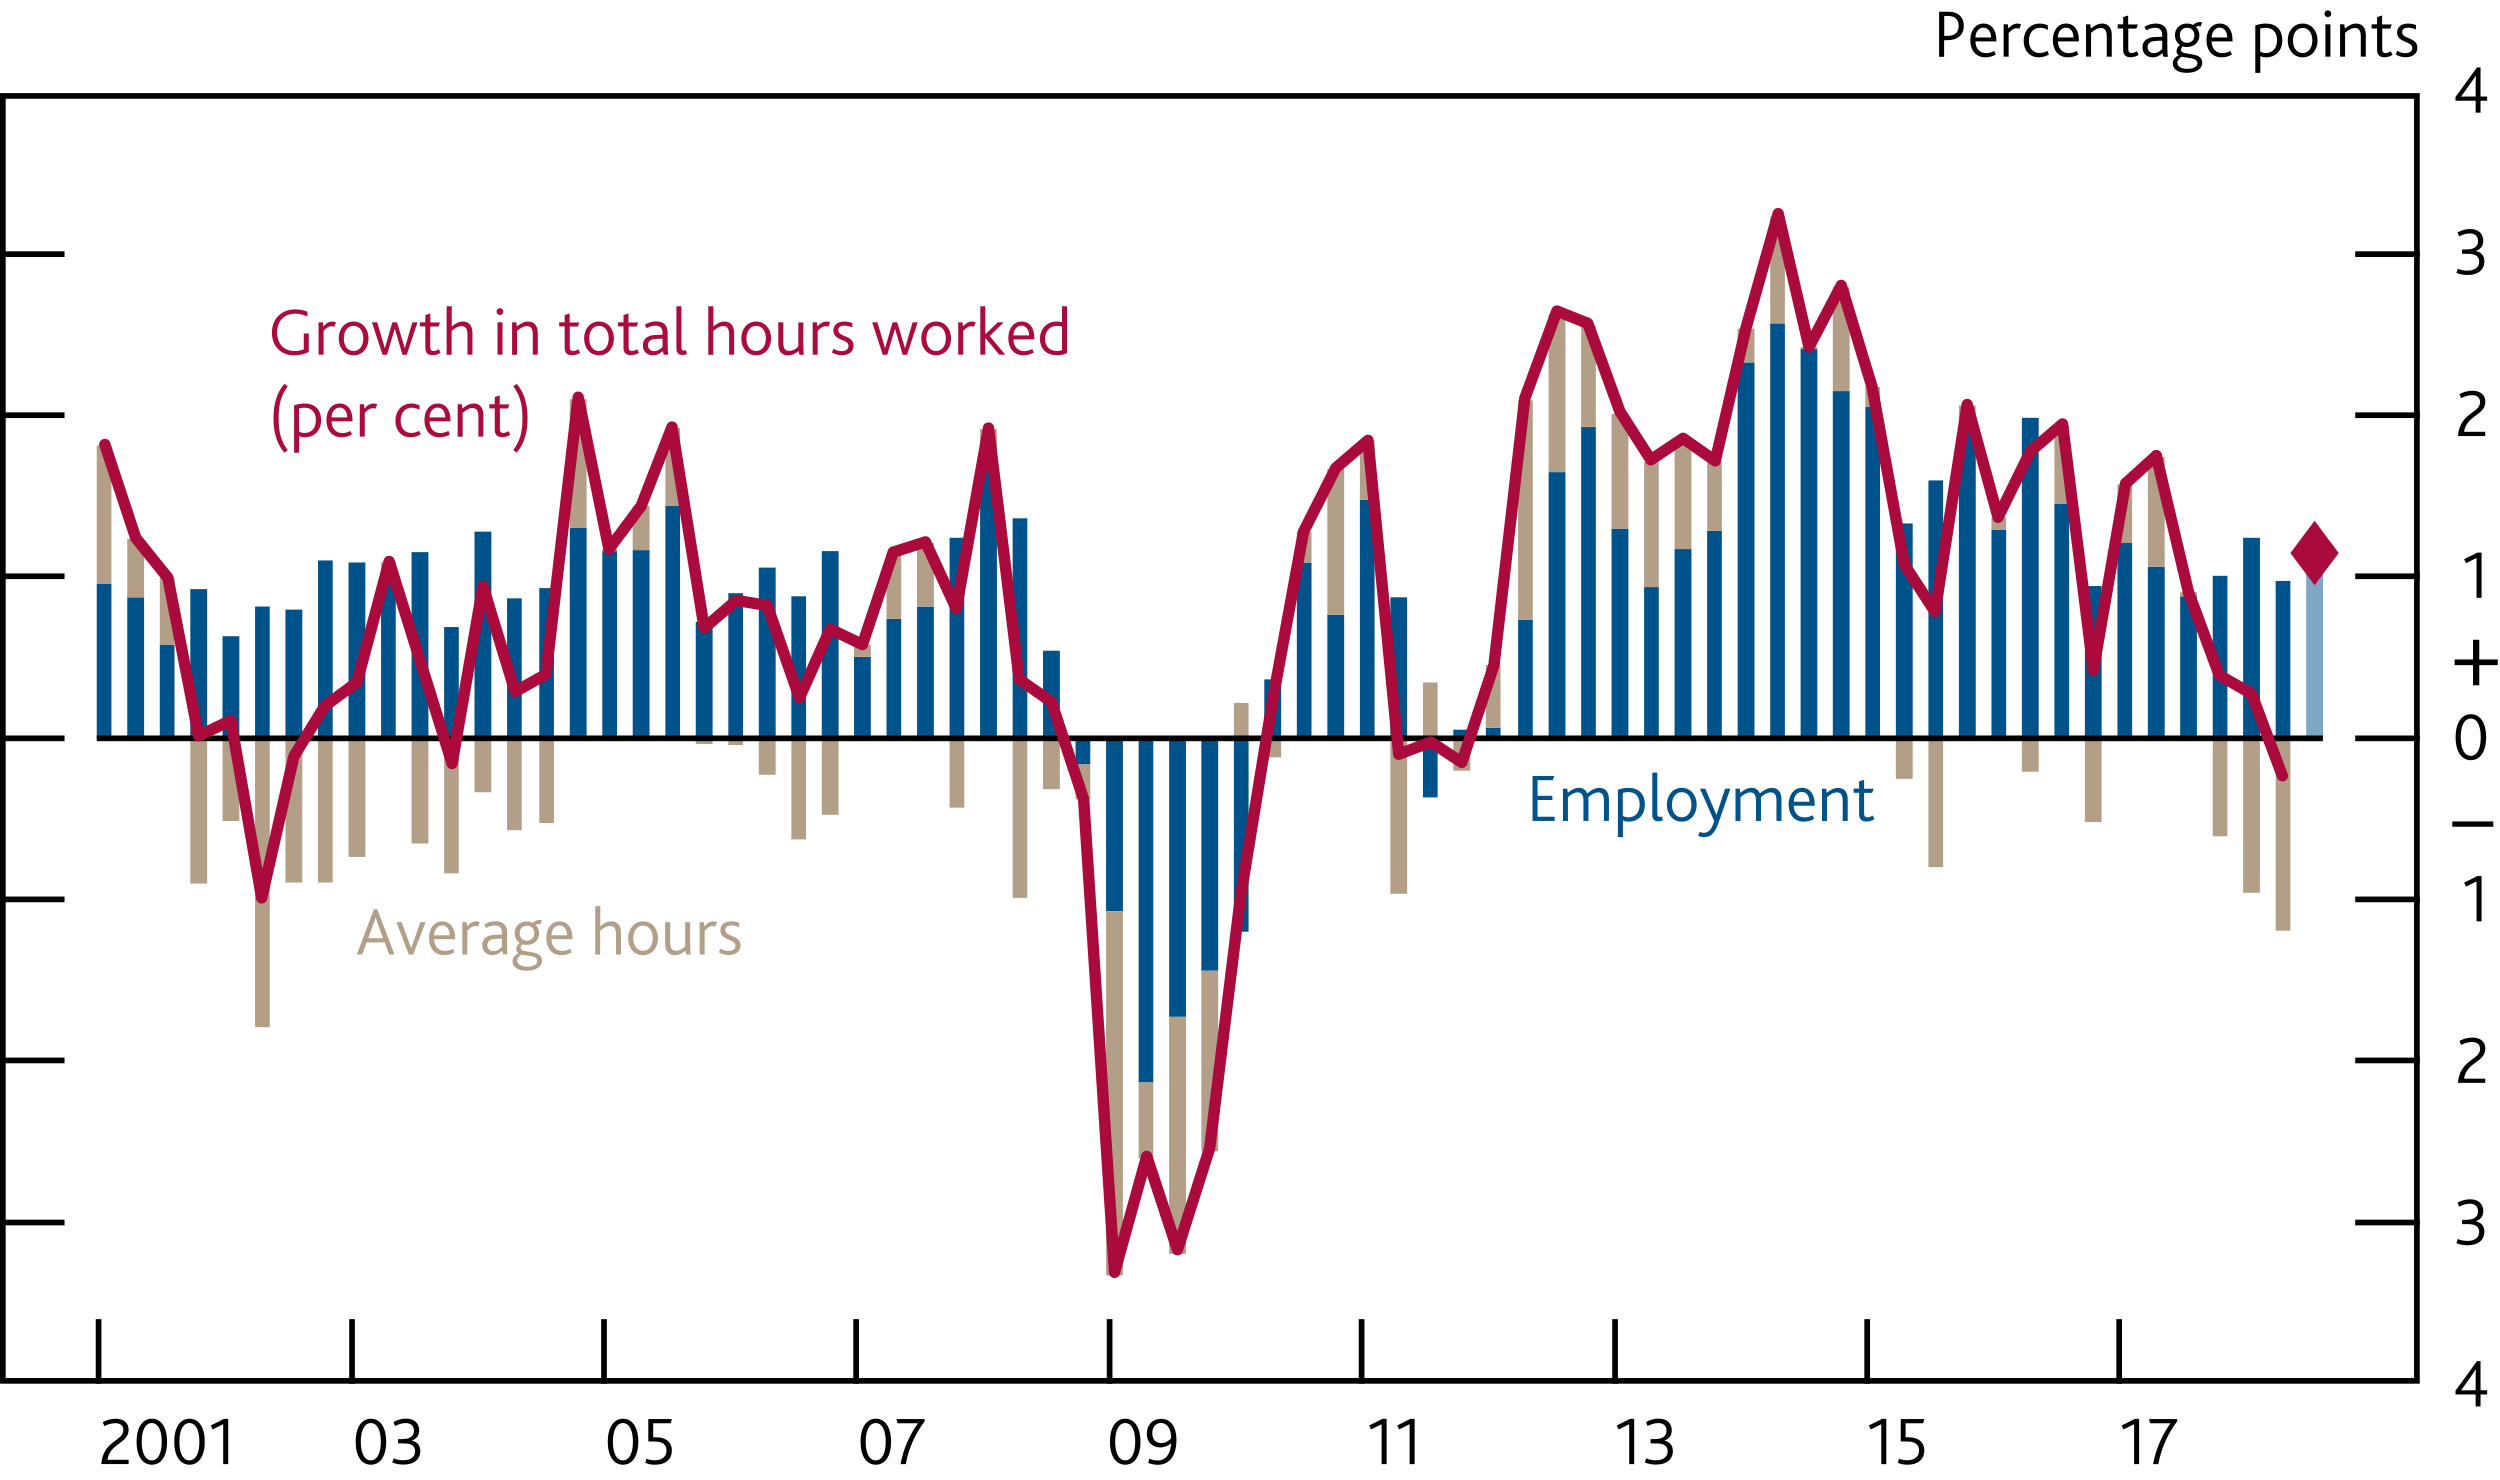 <?xml version="1.0" encoding="utf-8"?>
<!-- Generator: Adobe Illustrator 16.0.0, SVG Export Plug-In . SVG Version: 6.00 Build 0)  -->
<!DOCTYPE svg PUBLIC "-//W3C//DTD SVG 1.1//EN" "http://www.w3.org/Graphics/SVG/1.1/DTD/svg11.dtd">
<svg version="1.1" xmlns="http://www.w3.org/2000/svg" xmlns:xlink="http://www.w3.org/1999/xlink" x="0px" y="0px"
	 width="219.65px" height="130.07px" viewBox="0 0 219.65 130.07" enable-background="new 0 0 219.65 130.07" xml:space="preserve">
<g id="Fan_chart_colours" display="none">
	<polyline display="inline" fill-rule="evenodd" clip-rule="evenodd" fill="#F8BFAD" stroke="#F8BFAD" stroke-width="0.01" points="
		227.27,13.01 231.7,31.69 236.14,35.56 240.57,39 245.01,41.75 249.44,41.1 253.88,43.19 258.31,44.59 262.74,46.28 267.18,47.58 
		271.61,48.08 276.05,48.62 280.48,49.16 284.92,49.48 284.92,57.49 280.48,57.15 276.05,56.52 271.61,55.92 267.18,55.38 
		262.74,53.77 258.31,51.94 253.88,50.39 249.44,48.16 245.01,48.45 240.57,44.84 236.14,40.2 231.7,34.91 227.27,13.01 	"/>
	<polyline display="inline" fill-rule="evenodd" clip-rule="evenodd" fill="#F8BFAD" stroke="#F8BFAD" stroke-width="0.01" points="
		227.27,13.01 231.7,29.52 236.14,32.44 240.57,35.07 245.01,37.23 249.44,36.34 253.88,38.33 258.31,39.63 262.74,41.22 
		267.18,42.32 271.61,42.79 276.05,43.28 280.48,43.77 284.92,44.09 284.92,49.48 280.48,49.16 276.05,48.62 271.61,48.08 
		267.18,47.58 262.74,46.28 258.31,44.59 253.88,43.19 249.44,41.1 245.01,41.75 240.57,39 236.14,35.56 231.7,31.69 227.27,13.01 	
		"/>
	<polyline display="inline" fill-rule="evenodd" clip-rule="evenodd" fill="#F8BFAD" stroke="#F8BFAD" stroke-width="0.01" points="
		227.27,13.01 231.7,27.8 236.14,29.95 240.57,31.94 245.01,33.63 249.44,32.55 253.88,34.46 258.31,35.68 262.74,37.19 
		267.18,38.14 271.61,38.58 276.05,39.04 280.48,39.48 284.92,39.8 284.92,44.09 280.48,43.77 276.05,43.28 271.61,42.79 
		267.18,42.32 262.74,41.22 258.31,39.63 253.88,38.33 249.44,36.34 245.01,37.23 240.57,35.07 236.14,32.44 231.7,29.52 
		227.27,13.01 	"/>
	<polyline display="inline" fill-rule="evenodd" clip-rule="evenodd" fill="#F18670" stroke="#F18670" stroke-width="0.01" points="
		227.27,13.01 231.7,26.32 236.14,27.82 240.57,29.26 245.01,30.55 249.44,29.31 253.88,31.15 258.31,32.3 262.74,33.74 
		267.18,34.56 271.61,34.97 276.05,35.4 280.48,35.8 284.92,36.11 284.92,39.8 280.48,39.48 276.05,39.04 271.61,38.58 
		267.18,38.14 262.74,37.19 258.31,35.68 253.88,34.46 249.44,32.55 245.01,33.63 240.57,31.94 236.14,29.95 231.7,27.8 
		227.27,13.01 	"/>
	<polyline display="inline" fill-rule="evenodd" clip-rule="evenodd" fill="#F18670" stroke="#F18670" stroke-width="0.01" points="
		227.27,13.01 231.7,24.99 236.14,25.91 240.57,26.85 245.01,27.78 249.44,26.39 253.88,28.17 258.31,29.27 262.74,30.65 
		267.18,31.34 271.61,31.73 276.05,32.14 280.48,32.5 284.92,32.81 284.92,36.11 280.48,35.8 276.05,35.4 271.61,34.97 
		267.18,34.56 262.74,33.74 258.31,32.3 253.88,31.15 249.44,29.31 245.01,30.55 240.57,29.26 236.14,27.82 231.7,26.32 
		227.27,13.01 	"/>
	<polyline display="inline" fill-rule="evenodd" clip-rule="evenodd" fill="#F18670" stroke="#F18670" stroke-width="0.01" points="
		227.27,13.01 231.7,23.76 236.14,24.13 240.57,24.61 245.01,25.21 249.44,23.69 253.88,25.42 258.31,26.45 262.74,27.78 
		267.18,28.36 271.61,28.73 276.05,29.11 280.48,29.44 284.92,29.75 284.92,32.81 280.48,32.5 276.05,32.14 271.61,31.73 
		267.18,31.34 262.74,30.65 258.31,29.27 253.88,28.17 249.44,26.39 245.01,27.78 240.57,26.85 236.14,25.91 231.7,24.99 
		227.27,13.01 	"/>
	<polyline display="inline" fill-rule="evenodd" clip-rule="evenodd" fill="#E94D3F" stroke="#E94D3F" stroke-width="0.01" points="
		227.27,13.01 231.7,22.59 236.14,22.45 240.57,22.49 245.01,22.78 249.44,21.13 253.88,22.8 258.31,23.78 262.74,25.05 
		267.18,25.52 271.61,25.88 276.05,26.24 280.48,26.54 284.92,26.84 284.92,29.75 280.48,29.44 276.05,29.11 271.61,28.73 
		267.18,28.36 262.74,27.78 258.31,26.45 253.88,25.42 249.44,23.69 245.01,25.21 240.57,24.61 236.14,24.13 231.7,23.76 
		227.27,13.01 	"/>
	<polyline display="inline" fill-rule="evenodd" clip-rule="evenodd" fill="#E94D3F" stroke="#E94D3F" stroke-width="0.01" points="
		227.27,13.01 231.7,21.47 236.14,20.82 240.57,20.45 245.01,20.43 249.44,18.65 253.88,20.27 258.31,21.2 262.74,22.42 
		267.18,22.78 271.61,23.12 276.05,23.46 280.48,23.73 284.92,24.03 284.92,26.84 280.48,26.54 276.05,26.24 271.61,25.88 
		267.18,25.52 262.74,25.05 258.31,23.78 253.88,22.8 249.44,21.13 245.01,22.78 240.57,22.49 236.14,22.45 231.7,22.59 
		227.27,13.01 	"/>
	<polyline display="inline" fill-rule="evenodd" clip-rule="evenodd" fill="#E94D3F" stroke="#E94D3F" stroke-width="0.01" points="
		227.27,13.01 231.7,19.24 236.14,17.61 240.57,16.41 245.01,15.79 249.44,13.77 253.88,15.29 258.31,16.11 262.74,17.23 
		267.18,17.39 271.61,17.7 276.05,17.99 280.48,18.2 284.92,18.49 284.92,24.03 280.48,23.73 276.05,23.46 271.61,23.12 
		267.18,22.78 262.74,22.42 258.31,21.2 253.88,20.27 249.44,18.65 245.01,20.43 240.57,20.45 236.14,20.82 231.7,21.47 
		227.27,13.01 	"/>
	<polyline display="inline" fill-rule="evenodd" clip-rule="evenodd" fill="#E94D3F" stroke="#E94D3F" stroke-width="0.01" points="
		227.27,13.01 231.7,18.11 236.14,15.98 240.57,14.36 245.01,13.43 249.44,11.29 253.88,12.75 258.31,13.53 262.74,14.59 
		267.18,14.65 271.61,14.94 276.05,15.21 280.48,15.39 284.92,15.68 284.92,18.49 280.48,18.2 276.05,17.99 271.61,17.7 
		267.18,17.39 262.74,17.23 258.31,16.11 253.88,15.29 249.44,13.77 245.01,15.79 240.57,16.41 236.14,17.61 231.7,19.24 
		227.27,13.01 	"/>
	<polyline display="inline" fill-rule="evenodd" clip-rule="evenodd" fill="#E94D3F" stroke="#E94D3F" stroke-width="0.01" points="
		227.27,13.01 231.7,16.95 236.14,14.3 240.57,12.24 245.01,10.99 249.44,8.72 253.88,10.13 258.31,10.86 262.74,11.87 
		267.18,11.82 271.61,12.09 276.05,12.34 280.48,12.49 284.92,12.77 284.92,15.68 280.48,15.39 276.05,15.21 271.61,14.94 
		267.18,14.65 262.74,14.59 258.31,13.53 253.88,12.75 249.44,11.29 245.01,13.43 240.57,14.36 236.14,15.98 231.7,18.11 
		227.27,13.01 	"/>
	<polyline display="inline" fill-rule="evenodd" clip-rule="evenodd" fill="#F18670" stroke="#F18670" stroke-width="0.01" points="
		227.27,13.01 231.7,15.71 236.14,12.52 240.57,10.01 245.01,8.43 249.44,6.02 253.88,7.38 258.31,8.04 262.74,9 267.18,8.84 
		271.61,9.09 276.05,9.31 280.48,9.43 284.92,9.71 284.92,12.77 280.48,12.49 276.05,12.34 271.61,12.09 267.18,11.82 262.74,11.87 
		258.31,10.86 253.88,10.13 249.44,8.72 245.01,10.99 240.57,12.24 236.14,14.3 231.7,16.95 227.27,13.01 	"/>
	<polyline display="inline" fill-rule="evenodd" clip-rule="evenodd" fill="#F18670" stroke="#F18670" stroke-width="0.01" points="
		227.27,13.01 231.7,14.39 236.14,10.61 240.57,7.6 245.01,5.66 249.44,3.11 253.88,4.4 258.31,5.01 262.74,5.9 267.18,5.62 
		271.61,5.85 276.05,6.04 280.48,6.13 284.92,6.4 284.92,9.71 280.48,9.43 276.05,9.31 271.61,9.09 267.18,8.84 262.74,9 
		258.31,8.04 253.88,7.38 249.44,6.02 245.01,8.43 240.57,10.01 236.14,12.52 231.7,15.71 227.27,13.01 	"/>
	<polyline display="inline" fill-rule="evenodd" clip-rule="evenodd" fill="#F18670" stroke="#F18670" stroke-width="0.01" points="
		227.27,13.01 231.7,12.91 236.14,8.48 240.57,4.91 245.01,2.58 249.44,-0.14 253.88,1.09 258.31,1.62 262.74,2.45 267.18,2.03 
		271.61,2.24 276.05,2.41 280.48,2.45 284.92,2.72 284.92,6.4 280.48,6.13 276.05,6.04 271.61,5.85 267.18,5.62 262.74,5.9 
		258.31,5.01 253.88,4.4 249.44,3.11 245.01,5.66 240.57,7.6 236.14,10.61 231.7,14.39 227.27,13.01 	"/>
	<polyline display="inline" fill-rule="evenodd" clip-rule="evenodd" fill="#F8BFAD" stroke="#F8BFAD" stroke-width="0.01" points="
		227.27,13.01 231.7,11.19 236.14,5.99 240.57,1.78 245.01,-1.02 249.44,-3.92 253.88,-2.78 258.31,-2.32 262.74,-1.57 
		267.18,-2.15 271.61,-1.96 276.05,-1.83 280.48,-1.84 284.92,-1.57 284.92,2.72 280.48,2.45 276.05,2.41 271.61,2.24 267.18,2.03 
		262.74,2.45 258.31,1.62 253.88,1.09 249.44,-0.14 245.01,2.58 240.57,4.91 236.14,8.48 231.7,12.91 227.27,13.01 	"/>
	<polyline display="inline" fill-rule="evenodd" clip-rule="evenodd" fill="#F8BFAD" stroke="#F8BFAD" stroke-width="0.01" points="
		227.27,13.01 231.7,9.02 236.14,2.86 240.57,-2.15 245.01,-5.54 249.44,-8.69 253.88,-7.64 258.31,-7.28 262.74,-6.63 
		267.18,-7.41 271.61,-7.26 276.05,-7.17 280.48,-7.23 284.92,-6.97 284.92,-1.57 280.48,-1.84 276.05,-1.83 271.61,-1.96 
		267.18,-2.15 262.74,-1.57 258.31,-2.32 253.88,-2.78 249.44,-3.92 245.01,-1.02 240.57,1.78 236.14,5.99 231.7,11.19 
		227.27,13.01 	"/>
	<polyline display="inline" fill-rule="evenodd" clip-rule="evenodd" fill="#F8BFAD" stroke="#F8BFAD" stroke-width="0.01" points="
		227.27,13.01 231.7,5.8 236.14,-1.77 240.57,-7.99 245.01,-12.25 249.44,-15.74 253.88,-14.84 258.31,-14.63 262.74,-14.13 
		267.18,-15.2 271.61,-15.1 276.05,-15.08 280.48,-15.22 284.92,-14.97 284.92,-6.97 280.48,-7.23 276.05,-7.17 271.61,-7.26 
		267.18,-7.41 262.74,-6.63 258.31,-7.28 253.88,-7.64 249.44,-8.69 245.01,-5.54 240.57,-2.15 236.14,2.86 231.7,9.02 
		227.27,13.01 	"/>
	
		<polyline display="inline" fill-rule="evenodd" clip-rule="evenodd" fill="#FBD9CD" stroke="#FBD9CD" stroke-width="0.01" stroke-linecap="square" stroke-miterlimit="10" points="
		225.86,88.68 230.93,109.97 236.01,115.3 241.09,120.73 246.16,126.1 251.24,126.82 256.31,129.62 261.39,130.93 266.46,131.76 
		271.54,132.82 276.61,132.96 281.69,133.18 286.77,133.4 291.84,133.42 291.84,142.53 286.77,142.51 281.69,142.18 276.61,141.9 
		271.54,141.7 266.46,140.3 261.39,139.3 256.31,137.83 251.24,134.86 246.16,133.74 241.09,127.38 236.01,120.58 230.93,113.63 
		225.86,88.68 	"/>
	
		<polyline display="inline" fill-rule="evenodd" clip-rule="evenodd" fill="#F9C5B4" stroke="#F9C5B4" stroke-width="0.01" stroke-linecap="square" stroke-miterlimit="10" points="
		225.86,88.68 230.93,107.5 236.01,111.73 241.09,116.25 246.16,120.95 251.24,121.39 256.31,124.08 261.39,125.27 266.46,125.99 
		271.54,126.83 276.61,126.94 281.69,127.1 286.77,127.25 291.84,127.27 291.84,133.42 286.77,133.4 281.69,133.18 276.61,132.96 
		271.54,132.82 266.46,131.76 261.39,130.93 256.31,129.62 251.24,126.82 246.16,126.1 241.09,120.73 236.01,115.3 230.93,109.97 
		225.86,88.68 	"/>
	
		<polyline display="inline" fill-rule="evenodd" clip-rule="evenodd" fill="#F8BBA8" stroke="#F8BBA8" stroke-width="0.01" stroke-linecap="square" stroke-miterlimit="10" points="
		225.86,88.68 230.93,105.54 236.01,108.9 241.09,112.69 246.16,116.85 251.24,117.08 256.31,119.68 261.39,120.78 266.46,121.41 
		271.54,122.06 276.61,122.14 281.69,122.27 286.77,122.37 291.84,122.37 291.84,127.27 286.77,127.25 281.69,127.1 276.61,126.94 
		271.54,126.83 266.46,125.99 261.39,125.27 256.31,124.08 251.24,121.39 246.16,120.95 241.09,116.25 236.01,111.73 230.93,107.5 
		225.86,88.68 	"/>
	
		<polyline display="inline" fill-rule="evenodd" clip-rule="evenodd" fill="#F6B09B" stroke="#F6B09B" stroke-width="0.01" stroke-linecap="square" stroke-miterlimit="10" points="
		225.86,88.68 230.93,103.85 236.01,106.47 241.09,109.63 246.16,113.34 251.24,113.39 256.31,115.9 261.39,116.93 266.46,117.48 
		271.54,117.98 276.61,118.03 281.69,118.12 286.77,118.19 291.84,118.18 291.84,122.37 286.77,122.37 281.69,122.27 276.61,122.14 
		271.54,122.06 266.46,121.41 261.39,120.78 256.31,119.68 251.24,117.08 246.16,116.85 241.09,112.69 236.01,108.9 230.93,105.54 
		225.86,88.68 	"/>
	
		<polyline display="inline" fill-rule="evenodd" clip-rule="evenodd" fill="#F39A82" stroke="#F39A82" stroke-width="0.01" stroke-linecap="square" stroke-miterlimit="10" points="
		225.86,88.68 230.93,102.34 236.01,104.29 241.09,106.88 246.16,110.18 251.24,110.07 256.31,112.51 261.39,113.47 266.46,113.95 
		271.54,114.31 276.61,114.34 281.69,114.4 286.77,114.42 291.84,114.41 291.84,118.18 286.77,118.19 281.69,118.12 276.61,118.03 
		271.54,117.98 266.46,117.48 261.39,116.93 256.31,115.9 251.24,113.39 246.16,113.34 241.09,109.63 236.01,106.47 230.93,103.85 
		225.86,88.68 	"/>
	
		<polyline display="inline" fill-rule="evenodd" clip-rule="evenodd" fill="#F0836B" stroke="#F0836B" stroke-width="0.01" stroke-linecap="square" stroke-miterlimit="10" points="
		225.86,88.68 230.93,100.94 236.01,102.27 241.09,104.34 246.16,107.26 251.24,106.98 256.31,109.37 261.39,110.26 266.46,110.68 
		271.54,110.91 276.61,110.92 281.69,110.95 286.77,110.93 291.84,110.92 291.84,114.41 286.77,114.42 281.69,114.4 276.61,114.34 
		271.54,114.31 266.46,113.95 261.39,113.47 256.31,112.51 251.24,110.07 246.16,110.18 241.09,106.88 236.01,104.29 230.93,102.34 
		225.86,88.68 	"/>
	
		<polyline display="inline" fill-rule="evenodd" clip-rule="evenodd" fill="#ED6A55" stroke="#ED6A55" stroke-width="0.01" stroke-linecap="square" stroke-miterlimit="10" points="
		225.86,88.68 230.93,99.61 236.01,100.35 241.09,101.92 246.16,104.48 251.24,104.07 256.31,106.39 261.39,107.22 266.46,107.58 
		271.54,107.68 276.61,107.68 281.69,107.68 286.77,107.63 291.84,107.61 291.84,110.92 286.77,110.93 281.69,110.95 276.61,110.92 
		271.54,110.91 266.46,110.68 261.39,110.26 256.31,109.37 251.24,106.98 246.16,107.26 241.09,104.34 236.01,102.27 230.93,100.94 
		225.86,88.68 	"/>
	
		<polyline display="inline" fill-rule="evenodd" clip-rule="evenodd" fill="#EB5D4B" stroke="#EB5D4B" stroke-width="0.01" stroke-linecap="square" stroke-miterlimit="10" points="
		225.86,88.68 230.93,98.32 236.01,98.5 241.09,99.59 246.16,101.8 251.24,101.24 256.31,103.5 261.39,104.28 266.46,104.57 
		271.54,104.56 276.61,104.53 281.69,104.51 286.77,104.43 291.84,104.41 291.84,107.61 286.77,107.63 281.69,107.68 276.61,107.68 
		271.54,107.68 266.46,107.58 261.39,107.22 256.31,106.39 251.24,104.07 246.16,104.48 241.09,101.92 236.01,100.35 230.93,99.61 
		225.86,88.68 	"/>
	
		<polyline display="inline" fill-rule="evenodd" clip-rule="evenodd" fill="#E94D3F" stroke="#E94D3F" stroke-width="0.01" stroke-linecap="square" stroke-miterlimit="10" points="
		225.86,88.68 230.93,95.79 236.01,94.84 241.09,94.99 246.16,96.52 251.24,95.68 256.31,97.82 261.39,98.48 266.46,98.66 
		271.54,98.42 276.61,98.35 281.69,98.28 286.77,98.13 291.84,98.1 291.84,104.41 286.77,104.43 281.69,104.51 276.61,104.53 
		271.54,104.56 266.46,104.57 261.39,104.28 256.31,103.5 251.24,101.24 246.16,101.8 241.09,99.59 236.01,98.5 230.93,98.32 
		225.86,88.68 	"/>
	
		<polyline display="inline" fill-rule="evenodd" clip-rule="evenodd" fill="#EB5D4B" stroke="#EB5D4B" stroke-width="0.01" stroke-linecap="square" stroke-miterlimit="10" points="
		225.86,88.68 230.93,94.5 236.01,92.98 241.09,92.66 246.16,93.83 251.24,92.85 256.31,94.94 261.39,95.54 266.46,95.66 
		271.54,95.3 276.61,95.21 281.69,95.12 286.77,94.93 291.84,94.9 291.84,98.1 286.77,98.13 281.69,98.28 276.61,98.35 
		271.54,98.42 266.46,98.66 261.39,98.48 256.31,97.82 251.24,95.68 246.16,96.52 241.09,94.99 236.01,94.84 230.93,95.79 
		225.86,88.68 	"/>
	
		<polyline display="inline" fill-rule="evenodd" clip-rule="evenodd" fill="#ED6A55" stroke="#ED6A55" stroke-width="0.01" stroke-linecap="square" stroke-miterlimit="10" points="
		225.86,88.68 230.93,93.17 236.01,91.07 241.09,90.24 246.16,91.06 251.24,89.93 256.31,91.96 261.39,92.5 266.46,92.56 
		271.54,92.07 276.61,91.96 281.69,91.84 286.77,91.62 291.84,91.58 291.84,94.9 286.77,94.93 281.69,95.12 276.61,95.21 
		271.54,95.3 266.46,95.66 261.39,95.54 256.31,94.94 251.24,92.85 246.16,93.83 241.09,92.66 236.01,92.98 230.93,94.5 
		225.86,88.68 	"/>
	
		<polyline display="inline" fill-rule="evenodd" clip-rule="evenodd" fill="#F0836B" stroke="#F0836B" stroke-width="0.01" stroke-linecap="square" stroke-miterlimit="10" points="
		225.86,88.68 230.93,91.77 236.01,89.05 241.09,87.69 246.16,88.13 251.24,86.86 256.31,88.82 261.39,89.29 266.46,89.29 
		271.54,88.67 276.61,88.54 281.69,88.39 286.77,88.13 291.84,88.09 291.84,91.58 286.77,91.62 281.69,91.84 276.61,91.96 
		271.54,92.07 266.46,92.56 261.39,92.5 256.31,91.96 251.24,89.93 246.16,91.06 241.09,90.24 236.01,91.07 230.93,93.17 
		225.86,88.68 	"/>
	
		<polyline display="inline" fill-rule="evenodd" clip-rule="evenodd" fill="#F39A82" stroke="#F39A82" stroke-width="0.01" stroke-linecap="square" stroke-miterlimit="10" points="
		225.86,88.68 230.93,90.26 236.01,86.86 241.09,84.95 246.16,84.98 251.24,83.54 256.31,85.43 261.39,85.83 266.46,85.76 
		271.54,85.01 276.61,84.85 281.69,84.67 286.77,84.37 291.84,84.33 291.84,88.09 286.77,88.13 281.69,88.39 276.61,88.54 
		271.54,88.67 266.46,89.29 261.39,89.29 256.31,88.82 251.24,86.86 246.16,88.13 241.09,87.69 236.01,89.05 230.93,91.77 
		225.86,88.68 	"/>
	
		<polyline display="inline" fill-rule="evenodd" clip-rule="evenodd" fill="#F6B09B" stroke="#F6B09B" stroke-width="0.01" stroke-linecap="square" stroke-miterlimit="10" points="
		225.86,88.68 230.93,88.57 236.01,84.43 241.09,81.89 246.16,81.47 251.24,79.83 256.31,81.65 261.39,81.98 266.46,81.83 
		271.54,80.92 276.61,80.74 281.69,80.53 286.77,80.18 291.84,80.13 291.84,84.33 286.77,84.37 281.69,84.67 276.61,84.85 
		271.54,85.01 266.46,85.76 261.39,85.83 256.31,85.43 251.24,83.54 246.16,84.98 241.09,84.95 236.01,86.86 230.93,90.26 
		225.86,88.68 	"/>
	
		<polyline display="inline" fill-rule="evenodd" clip-rule="evenodd" fill="#F8BBA8" stroke="#F8BBA8" stroke-width="0.01" stroke-linecap="square" stroke-miterlimit="10" points="
		225.86,88.68 230.93,86.61 236.01,81.6 241.09,78.33 246.16,77.37 251.24,75.52 256.31,77.25 261.39,77.48 266.46,77.24 
		271.54,76.16 276.61,75.95 281.69,75.7 286.77,75.3 291.84,75.25 291.84,80.13 286.77,80.18 281.69,80.53 276.61,80.74 
		271.54,80.92 266.46,81.83 261.39,81.98 256.31,81.65 251.24,79.83 246.16,81.47 241.09,81.89 236.01,84.43 230.93,88.57 
		225.86,88.68 	"/>
	
		<polyline display="inline" fill-rule="evenodd" clip-rule="evenodd" fill="#F9C5B4" stroke="#F9C5B4" stroke-width="0.01" stroke-linecap="square" stroke-miterlimit="10" points="
		225.86,88.68 230.93,84.14 236.01,78.04 241.09,73.84 246.16,72.22 251.24,70.1 256.31,71.71 261.39,71.83 266.46,71.48 
		271.54,70.17 276.61,69.92 281.69,69.62 286.77,69.16 291.84,69.09 291.84,75.25 286.77,75.3 281.69,75.7 276.61,75.95 
		271.54,76.16 266.46,77.24 261.39,77.48 256.31,77.25 251.24,75.52 246.16,77.37 241.09,78.33 236.01,81.6 230.93,86.61 
		225.86,88.68 	"/>
	
		<polyline display="inline" fill-rule="evenodd" clip-rule="evenodd" fill="#FBD9CD" stroke="#FBD9CD" stroke-width="0.01" stroke-linecap="square" stroke-miterlimit="10" points="
		225.86,88.68 230.93,80.48 236.01,72.76 241.09,67.2 246.16,64.58 251.24,62.06 256.31,63.5 261.39,63.46 266.46,62.94 
		271.54,61.29 276.61,60.99 281.69,60.61 286.77,60.05 291.84,59.98 291.84,69.09 286.77,69.16 281.69,69.62 276.61,69.92 
		271.54,70.17 266.46,71.48 261.39,71.83 256.31,71.71 251.24,70.1 246.16,72.22 241.09,73.84 236.01,78.04 230.93,84.14 
		225.86,88.68 	"/>
	<path display="inline" fill="none" stroke="#E40520" stroke-linecap="round" stroke-linejoin="round" stroke-miterlimit="10" d="
		M225.85,88.67"/>
	<polyline display="inline" fill-rule="evenodd" clip-rule="evenodd" fill="#ACCEBD" stroke="#ACCEBD" stroke-width="0.01" points="
		299.26,28.7 304.86,20.15 310.46,15.29 316.07,14.45 321.67,15.67 327.27,18.17 332.87,21.07 338.48,22.65 344.08,23.78 
		349.68,24.48 355.29,25.25 360.89,25.65 366.49,25.44 372.09,24.71 372.09,30.69 366.49,31.31 360.89,31.42 355.29,30.9 
		349.68,30.02 344.08,29.16 338.48,27.88 332.87,26.15 327.27,23.09 321.67,20.42 316.07,19.03 310.46,19.71 304.86,24.4 
		299.26,32.79 	"/>
	<polyline display="inline" fill-rule="evenodd" clip-rule="evenodd" fill="#ACCEBD" stroke="#ACCEBD" stroke-width="0.01" points="
		299.26,25.94 304.86,17.28 310.46,12.32 316.07,11.36 321.67,12.46 327.27,14.85 332.87,17.66 338.48,19.13 344.08,20.15 
		349.68,20.74 355.29,21.44 360.89,21.77 366.49,21.48 372.09,20.67 372.09,24.71 366.49,25.44 360.89,25.65 355.29,25.25 
		349.68,24.48 344.08,23.78 338.48,22.65 332.87,21.07 327.27,18.17 321.67,15.67 316.07,14.45 310.46,15.29 304.86,20.15 
		299.26,28.7 	"/>
	<polyline display="inline" fill-rule="evenodd" clip-rule="evenodd" fill="#ACCEBD" stroke="#ACCEBD" stroke-width="0.01" points="
		299.26,23.75 304.86,15 310.46,9.95 316.07,8.9 321.67,9.92 327.27,12.21 332.87,14.94 338.48,16.32 344.08,17.27 349.68,17.78 
		355.29,18.42 360.89,18.67 366.49,18.33 372.09,17.46 372.09,20.67 366.49,21.48 360.89,21.77 355.29,21.44 349.68,20.74 
		344.08,20.15 338.48,19.13 332.87,17.66 327.27,14.85 321.67,12.46 316.07,11.36 310.46,12.32 304.86,17.28 299.26,25.94 	"/>
	<polyline display="inline" fill-rule="evenodd" clip-rule="evenodd" fill="#77B39C" stroke="#77B39C" stroke-width="0.01" points="
		299.26,21.87 304.86,13.04 310.46,7.91 316.07,6.79 321.67,7.73 327.27,9.95 332.87,12.6 338.48,13.92 344.08,14.79 349.68,15.22 
		355.29,15.81 360.89,16.02 366.49,15.63 372.09,14.71 372.09,17.46 366.49,18.33 360.89,18.67 355.29,18.42 349.68,17.78 
		344.08,17.27 338.48,16.32 332.87,14.94 327.27,12.21 321.67,9.92 316.07,8.9 310.46,9.95 304.86,15 299.26,23.75 	"/>
	<polyline display="inline" fill-rule="evenodd" clip-rule="evenodd" fill="#77B39C" stroke="#77B39C" stroke-width="0.01" points="
		299.26,20.18 304.86,11.29 310.46,6.09 316.07,4.9 321.67,5.77 327.27,7.91 332.87,10.51 338.48,11.76 344.08,12.57 349.68,12.94 
		355.29,13.49 360.89,13.65 366.49,13.2 372.09,12.23 372.09,14.71 366.49,15.63 360.89,16.02 355.29,15.81 349.68,15.22 
		344.08,14.79 338.48,13.92 332.87,12.6 327.27,9.95 321.67,7.73 316.07,6.79 310.46,7.91 304.86,13.04 299.26,21.87 	"/>
	<polyline display="inline" fill-rule="evenodd" clip-rule="evenodd" fill="#77B39C" stroke="#77B39C" stroke-width="0.01" points="
		299.26,18.61 304.86,9.66 310.46,4.4 316.07,3.14 321.67,3.95 327.27,6.04 332.87,8.57 338.48,9.76 344.08,10.51 349.68,10.82 
		355.29,11.32 360.89,11.44 366.49,10.95 372.09,9.95 372.09,12.23 366.49,13.2 360.89,13.65 355.29,13.49 349.68,12.94 
		344.08,12.57 338.48,11.76 332.87,10.51 327.27,7.91 321.67,5.77 316.07,4.9 310.46,6.09 304.86,11.29 299.26,20.18 	"/>
	<polyline display="inline" fill-rule="evenodd" clip-rule="evenodd" fill="#008D68" stroke="#008D68" stroke-width="0.01" points="
		299.26,17.12 304.86,8.12 310.46,2.79 316.07,1.48 321.67,2.22 327.27,4.25 332.87,6.72 338.48,7.87 344.08,8.55 349.68,8.81 
		355.29,9.27 360.89,9.35 366.49,8.82 372.09,7.77 372.09,9.95 366.49,10.95 360.89,11.44 355.29,11.32 349.68,10.82 344.08,10.51 
		338.48,9.76 332.87,8.57 327.27,6.04 321.67,3.95 316.07,3.14 310.46,4.4 304.86,9.66 299.26,18.61 	"/>
	<polyline display="inline" fill-rule="evenodd" clip-rule="evenodd" fill="#008D68" stroke="#008D68" stroke-width="0.01" points="
		299.26,15.69 304.86,6.62 310.46,1.24 316.07,-0.13 321.67,0.56 327.27,2.52 332.87,4.94 338.48,6.03 344.08,6.67 349.68,6.86 
		355.29,7.28 360.89,7.32 366.49,6.75 372.09,5.67 372.09,7.77 366.49,8.82 360.89,9.35 355.29,9.27 349.68,8.81 344.08,8.55 
		338.48,7.87 332.87,6.72 327.27,4.25 321.67,2.22 316.07,1.48 310.46,2.79 304.86,8.12 299.26,17.12 	"/>
	<polyline display="inline" fill-rule="evenodd" clip-rule="evenodd" fill="#008D68" stroke="#008D68" stroke-width="0.01" points="
		299.26,12.86 304.86,3.71 310.46,-1.74 316.07,-3.19 321.67,-2.59 327.27,-0.7 332.87,1.66 338.48,2.68 344.08,3.26 349.68,3.39 
		355.29,3.73 360.89,3.7 366.49,3.05 372.09,1.88 372.09,5.67 366.49,6.75 360.89,7.32 355.29,7.28 349.68,6.86 344.08,6.67 
		338.48,6.03 332.87,4.94 327.27,2.52 321.67,0.56 316.07,-0.13 310.46,1.24 304.86,6.62 299.26,15.69 	"/>
	<polyline display="inline" fill-rule="evenodd" clip-rule="evenodd" fill="#008D68" stroke="#008D68" stroke-width="0.01" points="
		299.26,11.42 304.86,2.26 310.46,-3.21 316.07,-4.7 321.67,-4.11 327.27,-2.25 332.87,0.11 338.48,1.13 344.08,1.69 349.68,1.81 
		355.29,2.11 360.89,2.04 366.49,1.35 372.09,0.15 372.09,1.88 366.49,3.05 360.89,3.7 355.29,3.73 349.68,3.39 344.08,3.26 
		338.48,2.68 332.87,1.66 327.27,-0.7 321.67,-2.59 316.07,-3.19 310.46,-1.74 304.86,3.71 299.26,12.86 	"/>
	<polyline display="inline" fill-rule="evenodd" clip-rule="evenodd" fill="#008D68" stroke="#008D68" stroke-width="0.01" points="
		299.26,9.94 304.86,0.75 310.46,-4.74 316.07,-6.25 321.67,-5.68 327.27,-3.85 332.87,-1.5 338.48,-0.49 344.08,0.07 349.68,0.18 
		355.29,0.44 360.89,0.33 366.49,-0.4 372.09,-1.65 372.09,0.15 366.49,1.35 360.89,2.04 355.29,2.11 349.68,1.81 344.08,1.69 
		338.48,1.13 332.87,0.11 327.27,-2.25 321.67,-4.11 316.07,-4.7 310.46,-3.21 304.86,2.26 299.26,11.42 	"/>
	<polyline display="inline" fill-rule="evenodd" clip-rule="evenodd" fill="#77B39C" stroke="#77B39C" stroke-width="0.01" points="
		299.26,8.37 304.86,-0.84 310.46,-6.35 316.07,-7.88 321.67,-7.34 327.27,-5.53 332.87,-3.19 338.48,-2.19 344.08,-1.64 
		349.68,-1.54 355.29,-1.32 360.89,-1.48 366.49,-2.25 372.09,-3.54 372.09,-1.65 366.49,-0.4 360.89,0.33 355.29,0.44 349.68,0.18 
		344.08,0.07 338.48,-0.49 332.87,-1.5 327.27,-3.85 321.67,-5.68 316.07,-6.25 310.46,-4.74 304.86,0.75 299.26,9.94 	"/>
	<polyline display="inline" fill-rule="evenodd" clip-rule="evenodd" fill="#77B39C" stroke="#77B39C" stroke-width="0.01" points="
		299.26,6.68 304.86,-2.55 310.46,-8.09 316.07,-9.64 321.67,-9.13 327.27,-7.35 332.87,-5.02 338.48,-4.02 344.08,-3.49 
		349.68,-3.4 355.29,-3.22 360.89,-3.43 366.49,-4.25 372.09,-5.59 372.09,-3.54 366.49,-2.25 360.89,-1.48 355.29,-1.32 
		349.68,-1.54 344.08,-1.64 338.48,-2.19 332.87,-3.19 327.27,-5.53 321.67,-7.34 316.07,-7.88 310.46,-6.35 304.86,-0.84 
		299.26,8.37 	"/>
	<polyline display="inline" fill-rule="evenodd" clip-rule="evenodd" fill="#77B39C" stroke="#77B39C" stroke-width="0.01" points="
		299.26,4.81 304.86,-4.46 310.46,-10.03 316.07,-11.61 321.67,-11.12 327.27,-9.37 332.87,-7.05 338.48,-6.07 344.08,-5.54 
		349.68,-5.46 355.29,-5.34 360.89,-5.6 366.49,-6.47 372.09,-7.86 372.09,-5.59 366.49,-4.25 360.89,-3.43 355.29,-3.22 
		349.68,-3.4 344.08,-3.49 338.48,-4.02 332.87,-5.02 327.27,-7.35 321.67,-9.13 316.07,-9.64 310.46,-8.09 304.86,-2.55 
		299.26,6.68 	"/>
	<polyline display="inline" fill-rule="evenodd" clip-rule="evenodd" fill="#ACCEBD" stroke="#ACCEBD" stroke-width="0.01" points="
		299.26,2.61 304.86,-6.68 310.46,-12.28 316.07,-13.9 321.67,-13.45 327.27,-11.73 332.87,-9.42 338.48,-8.45 344.08,-7.94 
		349.68,-7.88 355.29,-7.81 360.89,-8.13 366.49,-9.06 372.09,-10.51 372.09,-7.86 366.49,-6.47 360.89,-5.6 355.29,-5.34 
		349.68,-5.46 344.08,-5.54 338.48,-6.07 332.87,-7.05 327.27,-9.37 321.67,-11.12 316.07,-11.61 310.46,-10.03 304.86,-4.46 
		299.26,4.81 	"/>
	<polyline display="inline" fill-rule="evenodd" clip-rule="evenodd" fill="#ACCEBD" stroke="#ACCEBD" stroke-width="0.01" points="
		299.26,-0.15 304.86,-9.48 310.46,-15.12 316.07,-16.78 321.67,-16.37 327.27,-14.7 332.87,-12.4 338.48,-11.45 344.08,-10.95 
		349.68,-10.9 355.29,-10.92 360.89,-11.31 366.49,-12.32 372.09,-13.84 372.09,-10.51 366.49,-9.06 360.89,-8.13 355.29,-7.81 
		349.68,-7.88 344.08,-7.94 338.48,-8.45 332.87,-9.42 327.27,-11.73 321.67,-13.45 316.07,-13.9 310.46,-12.28 304.86,-6.68 
		299.26,2.61 	"/>
	<polyline display="inline" fill-rule="evenodd" clip-rule="evenodd" fill="#ACCEBD" stroke="#ACCEBD" stroke-width="0.01" points="
		299.26,-4.24 304.86,-13.63 310.46,-19.33 316.07,-21.05 321.67,-20.71 327.27,-19.09 332.87,-16.82 338.48,-15.89 344.08,-15.42 
		349.68,-15.4 355.29,-15.53 360.89,-16.03 366.49,-17.15 372.09,-18.79 372.09,-13.84 366.49,-12.32 360.89,-11.31 355.29,-10.92 
		349.68,-10.9 344.08,-10.95 338.48,-11.45 332.87,-12.4 327.27,-14.7 321.67,-16.37 316.07,-16.78 310.46,-15.12 304.86,-9.48 
		299.26,-0.15 	"/>
	<polyline display="inline" fill-rule="evenodd" clip-rule="evenodd" fill="#CEE1D8" stroke="#CEE1D8" stroke-width="0.01" points="
		313.37,128.88 319.86,127.71 326.36,124.69 332.85,122.17 339.35,119.57 345.85,118.77 352.34,115.34 358.84,113.2 365.34,109.53 
		371.83,107.61 371.83,115.61 365.34,116.9 358.84,120.2 352.34,122.32 345.85,125.63 339.35,126.05 332.85,128.91 326.36,130.6 
		319.86,134.17 313.37,134.27 	"/>
	<polyline display="inline" fill-rule="evenodd" clip-rule="evenodd" fill="#B5D3C4" stroke="#B5D3C4" stroke-width="0.01" points="
		313.37,125.11 319.86,123.56 326.36,120.6 332.85,118.12 339.35,115.35 345.85,113.88 352.34,110.49 358.84,107.97 365.34,104.21 
		371.83,102.15 371.83,107.61 365.34,109.53 358.84,113.2 352.34,115.34 345.85,118.77 339.35,119.57 332.85,122.17 326.36,124.69 
		319.86,127.71 313.37,128.88 	"/>
	<polyline display="inline" fill-rule="evenodd" clip-rule="evenodd" fill="#A7CBBA" stroke="#A7CBBA" stroke-width="0.01" points="
		313.37,122.05 319.86,120.29 326.36,117.43 332.85,114.77 339.35,111.78 345.85,109.84 352.34,106.79 358.84,103.99 365.34,100.26 
		371.83,97.66 371.83,102.15 365.34,104.21 358.84,107.97 352.34,110.49 345.85,113.88 339.35,115.35 332.85,118.12 326.36,120.6 
		319.86,123.56 313.37,125.11 	"/>
	<polyline display="inline" fill-rule="evenodd" clip-rule="evenodd" fill="#9AC4B0" stroke="#9AC4B0" stroke-width="0.01" points="
		313.37,119.32 319.86,117.33 326.36,114.55 332.85,111.93 339.35,108.83 345.85,106.65 352.34,103.63 358.84,100.7 365.34,96.68 
		371.83,93.87 371.83,97.66 365.34,100.26 358.84,103.99 352.34,106.79 345.85,109.84 339.35,111.78 332.85,114.77 326.36,117.43 
		319.86,120.29 313.37,122.05 	"/>
	<polyline display="inline" fill-rule="evenodd" clip-rule="evenodd" fill="#7EB69D" stroke="#7EB69D" stroke-width="0.01" points="
		313.37,117.05 319.86,114.72 326.36,112.02 332.85,109.33 339.35,106.18 345.85,103.67 352.34,100.69 358.84,97.66 365.34,93.5 
		371.83,90.45 371.83,93.87 365.34,96.68 358.84,100.7 352.34,103.63 345.85,106.65 339.35,108.83 332.85,111.93 326.36,114.55 
		319.86,117.33 313.37,119.32 	"/>
	<polyline display="inline" fill-rule="evenodd" clip-rule="evenodd" fill="#5FA88C" stroke="#5FA88C" stroke-width="0.01" points="
		313.37,114.87 319.86,112.41 326.36,109.55 332.85,106.82 339.35,103.6 345.85,100.8 352.34,97.98 358.84,94.83 365.34,90.62 
		371.83,87.33 371.83,90.45 365.34,93.5 358.84,97.66 352.34,100.69 345.85,103.67 339.35,106.18 332.85,109.33 326.36,112.02 
		319.86,114.72 313.37,117.05 	"/>
	<polyline display="inline" fill-rule="evenodd" clip-rule="evenodd" fill="#399B7B" stroke="#399B7B" stroke-width="0.01" points="
		313.37,112.92 319.86,110.08 326.36,107.37 332.85,104.55 339.35,101.12 345.85,98.22 352.34,95.24 358.84,92.25 365.34,87.93 
		371.83,84.25 371.83,87.33 365.34,90.62 358.84,94.83 352.34,97.98 345.85,100.8 339.35,103.6 332.85,106.82 326.36,109.55 
		319.86,112.41 313.37,114.87 	"/>
	<polyline display="inline" fill-rule="evenodd" clip-rule="evenodd" fill="#209472" stroke="#209472" stroke-width="0.01" points="
		313.37,111.04 319.86,107.92 326.36,105.22 332.85,102.42 339.35,98.79 345.85,95.76 352.34,92.67 358.84,89.59 365.34,85.22 
		371.83,81.32 371.83,84.25 365.34,87.93 358.84,92.25 352.34,95.24 345.85,98.22 339.35,101.12 332.85,104.55 326.36,107.37 
		319.86,110.08 313.37,112.92 	"/>
	<polyline display="inline" fill-rule="evenodd" clip-rule="evenodd" fill="#008D68" stroke="#008D68" stroke-width="0.01" points="
		313.37,107.2 319.86,103.81 326.36,100.81 332.85,97.9 339.35,94.24 345.85,90.66 352.34,87.55 358.84,84.4 365.34,79.74 
		371.83,75.56 371.83,81.32 365.34,85.22 358.84,89.59 352.34,92.67 345.85,95.76 339.35,98.79 332.85,102.42 326.36,105.22 
		319.86,107.92 313.37,111.04 	"/>
	<polyline display="inline" fill-rule="evenodd" clip-rule="evenodd" fill="#209472" stroke="#209472" stroke-width="0.01" points="
		313.37,105.21 319.86,101.6 326.36,98.62 332.85,95.56 339.35,91.79 345.85,88.11 352.34,84.91 358.84,81.66 365.34,76.99 
		371.83,72.66 371.83,75.56 365.34,79.74 358.84,84.4 352.34,87.55 345.85,90.66 339.35,94.24 332.85,97.9 326.36,100.81 
		319.86,103.81 313.37,107.2 	"/>
	<polyline display="inline" fill-rule="evenodd" clip-rule="evenodd" fill="#399B7B" stroke="#399B7B" stroke-width="0.01" points="
		313.37,103.19 319.86,99.3 326.36,96.21 332.85,93.14 339.35,89.49 345.85,85.46 352.34,82.12 358.84,78.78 365.34,74.21 
		371.83,69.52 371.83,72.66 365.34,76.99 358.84,81.66 352.34,84.91 345.85,88.11 339.35,91.79 332.85,95.56 326.36,98.62 
		319.86,101.6 313.37,105.21 	"/>
	<polyline display="inline" fill-rule="evenodd" clip-rule="evenodd" fill="#5FA88C" stroke="#5FA88C" stroke-width="0.01" points="
		313.37,100.91 319.86,96.93 326.36,93.71 332.85,90.52 339.35,86.88 345.85,82.7 352.34,79.37 358.84,75.84 365.34,71.08 
		371.83,66.22 371.83,69.52 365.34,74.21 358.84,78.78 352.34,82.12 345.85,85.46 339.35,89.49 332.85,93.14 326.36,96.21 
		319.86,99.3 313.37,103.19 	"/>
	<polyline display="inline" fill-rule="evenodd" clip-rule="evenodd" fill="#7EB69D" stroke="#7EB69D" stroke-width="0.01" points="
		313.37,98.6 319.86,94.49 326.36,91.06 332.85,87.75 339.35,83.96 345.85,79.72 352.34,76.16 358.84,72.48 365.34,67.75 
		371.83,62.62 371.83,66.22 365.34,71.08 358.84,75.84 352.34,79.37 345.85,82.7 339.35,86.88 332.85,90.52 326.36,93.71 
		319.86,96.93 313.37,100.91 	"/>
	<polyline display="inline" fill-rule="evenodd" clip-rule="evenodd" fill="#9AC4B0" stroke="#9AC4B0" stroke-width="0.01" points="
		313.37,96.05 319.86,91.66 326.36,88.19 332.85,84.7 339.35,80.81 345.85,76.44 352.34,72.71 358.84,68.87 365.34,64.11 
		371.83,58.68 371.83,62.62 365.34,67.75 358.84,72.48 352.34,76.16 345.85,79.72 339.35,83.96 332.85,87.75 326.36,91.06 
		319.86,94.49 313.37,98.6 	"/>
	<polyline display="inline" fill-rule="evenodd" clip-rule="evenodd" fill="#A7CBBA" stroke="#A7CBBA" stroke-width="0.01" points="
		313.37,92.98 319.86,88.48 326.36,84.88 332.85,81.18 339.35,77.17 345.85,72.72 352.34,68.81 358.84,64.55 365.34,59.99 
		371.83,54.1 371.83,58.68 365.34,64.11 358.84,68.87 352.34,72.71 345.85,76.44 339.35,80.81 332.85,84.7 326.36,88.19 
		319.86,91.66 313.37,96.05 	"/>
	<polyline display="inline" fill-rule="evenodd" clip-rule="evenodd" fill="#B5D3C4" stroke="#B5D3C4" stroke-width="0.01" points="
		313.37,89.22 319.86,84.4 326.36,80.61 332.85,76.52 339.35,72.57 345.85,67.55 352.34,63.69 358.84,59.15 365.34,54.71 
		371.83,48.5 371.83,54.1 365.34,59.99 358.84,64.55 352.34,68.81 345.85,72.72 339.35,77.17 332.85,81.18 326.36,84.88 
		319.86,88.48 313.37,92.98 	"/>
	<polyline display="inline" fill-rule="evenodd" clip-rule="evenodd" fill="#CEE1D8" stroke="#CEE1D8" stroke-width="0.01" points="
		313.37,83.29 319.86,78.2 326.36,74.19 332.85,69.96 339.35,65.9 345.85,60.26 352.34,55.89 358.84,51.26 365.34,46.88 
		371.83,40.18 371.83,48.5 365.34,54.71 358.84,59.15 352.34,63.69 345.85,67.55 339.35,72.57 332.85,76.52 326.36,80.61 
		319.86,84.4 313.37,89.22 	"/>
	<g display="inline">
	</g>
</g>
<g id="Plus_x2F_minus" display="none">
	<g display="inline">
		<path d="M114.34,146.07h-1.62v-0.5h1.62v-1.73h0.55v1.73h1.61v0.5h-1.61v1.77h-0.55V146.07z"/>
	</g>
	<g display="inline">
		<path d="M95.11,145.58h3.6v0.47h-3.6V145.58z"/>
	</g>
	<rect y="-23" display="inline" fill="#00538A" width="7.09" height="7.09"/>
	<rect y="-13.91" display="inline" fill="#B50E7D" width="7.09" height="7.09"/>
	<rect y="-4.83" display="inline" fill="#F9B000" width="7.09" height="7.09"/>
	<line display="inline" fill="none" stroke="#000000" x1="43.01" y1="-1.45" x2="50.1" y2="-1.45"/>
	<rect x="43.01" y="-23" display="inline" fill="#7AB929" width="7.09" height="7.09"/>
	<rect x="43.01" y="-13.91" display="inline" fill="#AA0B3C" width="7.09" height="7.09"/>
	<line display="inline" fill="none" stroke="#000000" x1="71.88" y1="-1.45" x2="78.97" y2="-1.45"/>
	<line display="inline" fill="none" stroke="#000000" x1="71.88" y1="-10.37" x2="78.97" y2="-10.37"/>
	<line display="inline" fill="none" stroke="#000000" x1="71.88" y1="-19.29" x2="78.97" y2="-19.29"/>
	<g display="inline">
		<path d="M11.34-19.47l-1.3-1.96h0.52l1.07,1.62l1.1-1.62h0.5l-1.34,1.95l1.33,2h-0.51l-1.1-1.66l-1.15,1.66h-0.5L11.34-19.47z"/>
		<path d="M14.87-19.47l-1.3-1.96h0.52l1.07,1.62l1.1-1.62h0.5l-1.34,1.95l1.33,2h-0.51l-1.1-1.66l-1.15,1.66h-0.5L14.87-19.47z"/>
	</g>
	<g display="inline">
		<path d="M11.34-10.39l-1.3-1.96h0.52l1.07,1.62l1.1-1.62h0.5l-1.34,1.95l1.33,2h-0.51l-1.1-1.66L10.47-8.4h-0.5L11.34-10.39z"/>
		<path d="M14.87-10.39l-1.3-1.96h0.52l1.07,1.62l1.1-1.62h0.5l-1.34,1.95l1.33,2h-0.51l-1.1-1.66L13.99-8.4h-0.5L14.87-10.39z"/>
	</g>
	<g display="inline">
		<path d="M11.34-1.31l-1.3-1.96h0.52l1.07,1.62l1.1-1.62h0.5l-1.34,1.95l1.33,2h-0.51l-1.1-1.66l-1.15,1.66h-0.5L11.34-1.31z"/>
		<path d="M14.87-1.31l-1.3-1.96h0.52l1.07,1.62l1.1-1.62h0.5l-1.34,1.95l1.33,2h-0.51l-1.1-1.66l-1.15,1.66h-0.5L14.87-1.31z"/>
	</g>
	<g display="inline">
		<path d="M54.34-19.47l-1.3-1.96h0.52l1.07,1.62l1.1-1.62h0.5l-1.34,1.95l1.33,2h-0.51l-1.1-1.66l-1.15,1.66h-0.5L54.34-19.47z"/>
		<path d="M57.87-19.47l-1.3-1.96h0.52l1.07,1.62l1.1-1.62h0.5l-1.34,1.95l1.33,2h-0.51l-1.1-1.66l-1.15,1.66h-0.5L57.87-19.47z"/>
	</g>
	<g display="inline">
		<path d="M54.34-10.39l-1.3-1.96h0.52l1.07,1.62l1.1-1.62h0.5l-1.34,1.95l1.33,2h-0.51l-1.1-1.66L53.47-8.4h-0.5L54.34-10.39z"/>
		<path d="M57.87-10.39l-1.3-1.96h0.52l1.07,1.62l1.1-1.62h0.5l-1.34,1.95l1.33,2h-0.51l-1.1-1.66L56.99-8.4h-0.5L57.87-10.39z"/>
	</g>
	<g display="inline">
		<path d="M54.34-1.31l-1.3-1.96h0.52l1.07,1.62l1.1-1.62h0.5l-1.34,1.95l1.33,2h-0.51l-1.1-1.66l-1.15,1.66h-0.5L54.34-1.31z"/>
		<path d="M57.87-1.31l-1.3-1.96h0.52l1.07,1.62l1.1-1.62h0.5l-1.34,1.95l1.33,2h-0.51l-1.1-1.66l-1.15,1.66h-0.5L57.87-1.31z"/>
	</g>
	<g display="inline">
		<path d="M83.26-19.47l-1.3-1.96h0.52l1.07,1.62l1.1-1.62h0.5l-1.34,1.95l1.33,2h-0.51l-1.1-1.66l-1.15,1.66h-0.5L83.26-19.47z"/>
		<path d="M86.79-19.47l-1.3-1.96h0.52l1.07,1.62l1.1-1.62h0.5l-1.34,1.95l1.33,2h-0.51l-1.1-1.66l-1.15,1.66h-0.5L86.79-19.47z"/>
	</g>
	<g display="inline">
		<path d="M83.26-10.39l-1.3-1.96h0.52l1.07,1.62l1.1-1.62h0.5l-1.34,1.95l1.33,2h-0.51l-1.1-1.66L82.38-8.4h-0.5L83.26-10.39z"/>
		<path d="M86.79-10.39l-1.3-1.96h0.52l1.07,1.62l1.1-1.62h0.5l-1.34,1.95l1.33,2h-0.51l-1.1-1.66L85.91-8.4h-0.5L86.79-10.39z"/>
	</g>
	<g display="inline">
		<path d="M83.26-1.31l-1.3-1.96h0.52l1.07,1.62l1.1-1.62h0.5l-1.34,1.95l1.33,2h-0.51l-1.1-1.66l-1.15,1.66h-0.5L83.26-1.31z"/>
		<path d="M86.79-1.31l-1.3-1.96h0.52l1.07,1.62l1.1-1.62h0.5l-1.34,1.95l1.33,2h-0.51l-1.1-1.66l-1.15,1.66h-0.5L86.79-1.31z"/>
	</g>
	<g display="inline">
		<path d="M224.98,65.08h-1.62v-0.5h1.62v-1.73h0.55v1.73h1.62v0.5h-1.62v1.77h-0.55V65.08z"/>
	</g>
	<g display="inline">
		<path d="M223.17,76.93h3.6v0.47h-3.6V76.93z"/>
	</g>
</g>
<g id="FSR_colours" display="none">
	<rect y="-51.33" display="inline" fill="#00538A" width="7.09" height="7.09"/>
	<rect y="-41.77" display="inline" fill="#B50E7D" width="7.09" height="7.09"/>
	<rect y="-32.2" display="inline" fill="#F9B000" width="7.09" height="7.09"/>
	<rect y="-22.64" display="inline" fill="#7AB929" width="7.09" height="7.09"/>
	<line display="inline" fill="none" stroke="#000000" x1="42.52" y1="-18.14" x2="49.61" y2="-18.14"/>
	<rect x="42.52" y="-51.33" display="inline" fill="#67B9E8" width="7.09" height="7.09"/>
	<rect y="-13.08" display="inline" fill="#8894CA" width="7.09" height="7.09"/>
	<rect x="42.52" y="-32.2" display="inline" fill="#F18500" width="7.09" height="7.09"/>
	<rect x="42.52" y="-41.77" display="inline" fill="#D32E3F" width="7.09" height="7.09"/>
</g>
<g id="IR_colours" display="none">
	<rect y="-32.04" display="inline" fill="#AA0B3C" width="7.09" height="7.09"/>
	<rect y="-22.29" display="inline" fill="#00538A" width="7.09" height="7.09"/>
	<rect y="-13.08" display="inline" fill="#B39F87" width="7.09" height="7.09"/>
	<rect x="42.52" y="-32.04" display="inline" fill="#D182AB" width="7.09" height="7.09"/>
	<rect x="42.52" y="-22.29" display="inline" fill="#6199CB" width="7.09" height="7.09"/>
	<rect x="42.52" y="-13.08" display="inline" fill="#D9CEC1" width="7.09" height="7.09"/>
</g>
<g id="Ziggurat_Box" display="none">
	<path display="inline" fill="none" stroke="#000000" stroke-width="0.5" d="M178.12,121.32"/>
	<path display="inline" fill="none" stroke="#000000" stroke-width="0.5" d="M186.78,121.32"/>
	<path display="inline" fill="none" stroke="#000000" stroke-width="0.5" d="M22.71,121.33c-0.02,0,166.73,0,166.76,0l0.01,0.15
		c0,0,2.13,3.34,2.13,3.34l1.8-6.68l2.62,6.68l2.18-6.68c0,0,0.88,2.38,1.15,3.13l0.08,0.04c0,0,12.54,0,12.54,0V7.94H0v113.38
		c0,0,12.68,0,12.68,0l0.07,0.16c0,0,2.13,3.34,2.13,3.34l1.8-6.68l2.62,6.68l2.18-6.68c0,0,0.89,2.42,1.16,3.15L22.71,121.33z"/>
</g>
<g id="Squiggle" display="none">
	<g display="inline">
		
			<line fill="none" stroke="#000000" stroke-width="0.5" stroke-linecap="square" stroke-miterlimit="10" x1="0.38" y1="115.66" x2="5.85" y2="115.66"/>
		<polyline fill="none" stroke="#000000" stroke-width="0.5" points="5.85,115.61 5.85,116.84 4.86,117.6 6.84,118.23 4.86,119.16 
			6.84,119.94 5.68,120.4 5.66,121.48 		"/>
		
			<line fill="none" stroke="#000000" stroke-width="0.5" stroke-linecap="square" stroke-miterlimit="10" x1="0" y1="121.57" x2="212.25" y2="121.57"/>
	</g>
	<g display="inline">
		<polyline fill="none" stroke="#000000" stroke-width="0.5" points="206.3,115.53 206.3,116.77 205.31,117.53 207.29,118.16 
			205.31,119.09 207.29,119.86 206.14,120.33 206.12,121.41 		"/>
	</g>
	
		<line display="inline" fill="none" stroke="#000000" stroke-width="0.5" stroke-miterlimit="10" x1="0" y1="7.73" x2="212.6" y2="7.73"/>
	
		<line display="inline" fill="none" stroke="#000000" stroke-width="0.5" stroke-linecap="square" stroke-miterlimit="10" x1="0.25" y1="7.98" x2="0.25" y2="115.51"/>
	
		<line display="inline" fill="none" stroke="#000000" stroke-width="0.5" stroke-linecap="square" stroke-miterlimit="10" x1="212.25" y1="7.98" x2="212.25" y2="115.5"/>
	
		<line display="inline" fill="none" stroke="#000000" stroke-width="0.5" stroke-linecap="square" stroke-miterlimit="10" x1="206.38" y1="115.66" x2="211.85" y2="115.66"/>
</g>
<g id="Outline_Box">
	<rect x="0.25" y="8.43" fill="none" stroke="#000000" stroke-width="0.5" width="212.1" height="112.89"/>
</g>
<g id="Layer_1">
	
		<rect x="202.62" y="49.24" opacity="0.51" fill-rule="evenodd" clip-rule="evenodd" fill="#00538A" width="1.48" height="15.59"/>
	<rect x="8.5" y="51.31" fill-rule="evenodd" clip-rule="evenodd" fill="#00538A" width="1.29" height="13.52"/>
	<rect x="11.18" y="52.48" fill-rule="evenodd" clip-rule="evenodd" fill="#00538A" width="1.48" height="12.35"/>
	<rect x="14.04" y="56.63" fill-rule="evenodd" clip-rule="evenodd" fill="#00538A" width="1.29" height="8.2"/>
	<rect x="16.72" y="51.76" fill-rule="evenodd" clip-rule="evenodd" fill="#00538A" width="1.48" height="13.07"/>
	<rect x="19.55" y="55.9" fill-rule="evenodd" clip-rule="evenodd" fill="#00538A" width="1.48" height="8.92"/>
	<rect x="22.41" y="53.29" fill-rule="evenodd" clip-rule="evenodd" fill="#00538A" width="1.29" height="11.54"/>
	<rect x="25.08" y="53.56" fill-rule="evenodd" clip-rule="evenodd" fill="#00538A" width="1.48" height="11.27"/>
	<rect x="27.94" y="49.24" fill-rule="evenodd" clip-rule="evenodd" fill="#00538A" width="1.29" height="15.59"/>
	<rect x="30.62" y="49.42" fill-rule="evenodd" clip-rule="evenodd" fill="#00538A" width="1.48" height="15.41"/>
	<rect x="33.48" y="49.96" fill-rule="evenodd" clip-rule="evenodd" fill="#00538A" width="1.29" height="14.87"/>
	<rect x="36.16" y="48.51" fill-rule="evenodd" clip-rule="evenodd" fill="#00538A" width="1.48" height="16.31"/>
	<rect x="39.02" y="55.09" fill-rule="evenodd" clip-rule="evenodd" fill="#00538A" width="1.29" height="9.73"/>
	<rect x="41.69" y="46.71" fill-rule="evenodd" clip-rule="evenodd" fill="#00538A" width="1.48" height="18.12"/>
	<rect x="44.55" y="52.57" fill-rule="evenodd" clip-rule="evenodd" fill="#00538A" width="1.29" height="12.26"/>
	<rect x="47.38" y="51.67" fill-rule="evenodd" clip-rule="evenodd" fill="#00538A" width="1.29" height="13.16"/>
	<rect x="50.06" y="46.35" fill-rule="evenodd" clip-rule="evenodd" fill="#00538A" width="1.48" height="18.48"/>
	<rect x="52.92" y="48.42" fill-rule="evenodd" clip-rule="evenodd" fill="#00538A" width="1.29" height="16.4"/>
	<rect x="55.59" y="48.33" fill-rule="evenodd" clip-rule="evenodd" fill="#00538A" width="1.48" height="16.49"/>
	<rect x="58.46" y="44.46" fill-rule="evenodd" clip-rule="evenodd" fill="#00538A" width="1.29" height="20.37"/>
	<rect x="61.13" y="54.64" fill-rule="evenodd" clip-rule="evenodd" fill="#00538A" width="1.48" height="10.19"/>
	<rect x="63.99" y="52.12" fill-rule="evenodd" clip-rule="evenodd" fill="#00538A" width="1.29" height="12.71"/>
	<rect x="66.67" y="49.87" fill-rule="evenodd" clip-rule="evenodd" fill="#00538A" width="1.48" height="14.96"/>
	<rect x="69.53" y="52.39" fill-rule="evenodd" clip-rule="evenodd" fill="#00538A" width="1.29" height="12.44"/>
	<rect x="72.2" y="48.42" fill-rule="evenodd" clip-rule="evenodd" fill="#00538A" width="1.48" height="16.4"/>
	<rect x="75.03" y="57.71" fill-rule="evenodd" clip-rule="evenodd" fill="#00538A" width="1.48" height="7.12"/>
	<rect x="77.89" y="54.37" fill-rule="evenodd" clip-rule="evenodd" fill="#00538A" width="1.29" height="10.46"/>
	<rect x="80.57" y="53.29" fill-rule="evenodd" clip-rule="evenodd" fill="#00538A" width="1.48" height="11.54"/>
	<rect x="83.43" y="47.25" fill-rule="evenodd" clip-rule="evenodd" fill="#00538A" width="1.29" height="17.58"/>
	<rect x="86.11" y="41.03" fill-rule="evenodd" clip-rule="evenodd" fill="#00538A" width="1.48" height="23.79"/>
	<rect x="88.97" y="45.54" fill-rule="evenodd" clip-rule="evenodd" fill="#00538A" width="1.29" height="19.29"/>
	<rect x="91.64" y="57.17" fill-rule="evenodd" clip-rule="evenodd" fill="#00538A" width="1.48" height="7.66"/>
	<rect x="94.5" y="64.83" fill-rule="evenodd" clip-rule="evenodd" fill="#00538A" width="1.29" height="2.34"/>
	<rect x="97.18" y="64.83" fill-rule="evenodd" clip-rule="evenodd" fill="#00538A" width="1.48" height="15.23"/>
	<rect x="100.04" y="64.83" fill-rule="evenodd" clip-rule="evenodd" fill="#00538A" width="1.29" height="30.28"/>
	<rect x="102.72" y="64.83" fill-rule="evenodd" clip-rule="evenodd" fill="#00538A" width="1.48" height="24.51"/>
	<rect x="105.55" y="64.83" fill-rule="evenodd" clip-rule="evenodd" fill="#00538A" width="1.48" height="20.46"/>
	<rect x="108.41" y="64.83" fill-rule="evenodd" clip-rule="evenodd" fill="#00538A" width="1.29" height="17.03"/>
	<rect x="111.08" y="59.69" fill-rule="evenodd" clip-rule="evenodd" fill="#00538A" width="1.48" height="5.14"/>
	<rect x="113.94" y="49.42" fill-rule="evenodd" clip-rule="evenodd" fill="#00538A" width="1.29" height="15.41"/>
	<rect x="116.62" y="54.01" fill-rule="evenodd" clip-rule="evenodd" fill="#00538A" width="1.48" height="10.82"/>
	<rect x="119.48" y="43.92" fill-rule="evenodd" clip-rule="evenodd" fill="#00538A" width="1.29" height="20.91"/>
	<rect x="122.16" y="52.48" fill-rule="evenodd" clip-rule="evenodd" fill="#00538A" width="1.47" height="12.35"/>
	<rect x="125.02" y="64.83" fill-rule="evenodd" clip-rule="evenodd" fill="#00538A" width="1.29" height="5.23"/>
	<rect x="127.69" y="64.11" fill-rule="evenodd" clip-rule="evenodd" fill="#00538A" width="1.48" height="0.72"/>
	<rect x="130.55" y="63.93" fill-rule="evenodd" clip-rule="evenodd" fill="#00538A" width="1.29" height="0.9"/>
	<rect x="133.38" y="54.46" fill-rule="evenodd" clip-rule="evenodd" fill="#00538A" width="1.29" height="10.37"/>
	<rect x="136.06" y="41.48" fill-rule="evenodd" clip-rule="evenodd" fill="#00538A" width="1.48" height="23.34"/>
	<rect x="138.92" y="37.52" fill-rule="evenodd" clip-rule="evenodd" fill="#00538A" width="1.29" height="27.31"/>
	<rect x="141.59" y="46.44" fill-rule="evenodd" clip-rule="evenodd" fill="#00538A" width="1.48" height="18.39"/>
	<rect x="144.45" y="51.58" fill-rule="evenodd" clip-rule="evenodd" fill="#00538A" width="1.29" height="13.25"/>
	<rect x="147.13" y="48.24" fill-rule="evenodd" clip-rule="evenodd" fill="#00538A" width="1.48" height="16.58"/>
	<rect x="149.99" y="46.62" fill-rule="evenodd" clip-rule="evenodd" fill="#00538A" width="1.29" height="18.21"/>
	<rect x="152.67" y="31.84" fill-rule="evenodd" clip-rule="evenodd" fill="#00538A" width="1.48" height="32.99"/>
	<rect x="155.53" y="28.41" fill-rule="evenodd" clip-rule="evenodd" fill="#00538A" width="1.29" height="36.41"/>
	<rect x="158.2" y="30.67" fill-rule="evenodd" clip-rule="evenodd" fill="#00538A" width="1.47" height="34.16"/>
	<rect x="161.03" y="34.36" fill-rule="evenodd" clip-rule="evenodd" fill="#00538A" width="1.48" height="30.46"/>
	<rect x="163.89" y="35.72" fill-rule="evenodd" clip-rule="evenodd" fill="#00538A" width="1.29" height="29.11"/>
	<rect x="166.57" y="45.99" fill-rule="evenodd" clip-rule="evenodd" fill="#00538A" width="1.48" height="18.84"/>
	<rect x="169.43" y="42.21" fill-rule="evenodd" clip-rule="evenodd" fill="#00538A" width="1.29" height="22.62"/>
	<rect x="172.11" y="37.97" fill-rule="evenodd" clip-rule="evenodd" fill="#00538A" width="1.48" height="26.86"/>
	<rect x="174.97" y="46.53" fill-rule="evenodd" clip-rule="evenodd" fill="#00538A" width="1.29" height="18.3"/>
	<rect x="177.64" y="36.71" fill-rule="evenodd" clip-rule="evenodd" fill="#00538A" width="1.48" height="28.12"/>
	<rect x="180.5" y="44.28" fill-rule="evenodd" clip-rule="evenodd" fill="#00538A" width="1.29" height="20.55"/>
	<rect x="183.18" y="51.49" fill-rule="evenodd" clip-rule="evenodd" fill="#00538A" width="1.47" height="13.34"/>
	<rect x="186.04" y="47.7" fill-rule="evenodd" clip-rule="evenodd" fill="#00538A" width="1.29" height="17.13"/>
	<rect x="188.71" y="49.78" fill-rule="evenodd" clip-rule="evenodd" fill="#00538A" width="1.48" height="15.05"/>
	<rect x="191.55" y="52.39" fill-rule="evenodd" clip-rule="evenodd" fill="#00538A" width="1.47" height="12.44"/>
	<rect x="194.41" y="50.59" fill-rule="evenodd" clip-rule="evenodd" fill="#00538A" width="1.29" height="14.24"/>
	<rect x="197.08" y="47.25" fill-rule="evenodd" clip-rule="evenodd" fill="#00538A" width="1.48" height="17.58"/>
	<rect x="199.94" y="51.04" fill-rule="evenodd" clip-rule="evenodd" fill="#00538A" width="1.29" height="13.79"/>
	<rect x="202.62" y="48.6" opacity="0.502" fill-rule="evenodd" clip-rule="evenodd" fill="#B39F87" width="1.48" height="0.63"/>
	<rect x="8.5" y="39.14" fill-rule="evenodd" clip-rule="evenodd" fill="#B39F87" width="1.29" height="12.17"/>
	<rect x="11.18" y="47.34" fill-rule="evenodd" clip-rule="evenodd" fill="#B39F87" width="1.48" height="5.14"/>
	<rect x="14.04" y="50.77" fill-rule="evenodd" clip-rule="evenodd" fill="#B39F87" width="1.29" height="5.86"/>
	<rect x="16.72" y="64.83" fill-rule="evenodd" clip-rule="evenodd" fill="#B39F87" width="1.48" height="12.8"/>
	<rect x="19.55" y="64.83" fill-rule="evenodd" clip-rule="evenodd" fill="#B39F87" width="1.48" height="7.3"/>
	<rect x="22.41" y="64.83" fill-rule="evenodd" clip-rule="evenodd" fill="#B39F87" width="1.29" height="25.42"/>
	<rect x="25.08" y="64.83" fill-rule="evenodd" clip-rule="evenodd" fill="#B39F87" width="1.48" height="12.71"/>
	<rect x="27.94" y="64.83" fill-rule="evenodd" clip-rule="evenodd" fill="#B39F87" width="1.29" height="12.71"/>
	<rect x="30.62" y="64.83" fill-rule="evenodd" clip-rule="evenodd" fill="#B39F87" width="1.48" height="10.46"/>
	<rect x="33.48" y="49.42" fill-rule="evenodd" clip-rule="evenodd" fill="#B39F87" width="1.29" height="0.54"/>
	<rect x="36.16" y="64.83" fill-rule="evenodd" clip-rule="evenodd" fill="#B39F87" width="1.48" height="9.28"/>
	<rect x="39.02" y="64.83" fill-rule="evenodd" clip-rule="evenodd" fill="#B39F87" width="1.29" height="11.9"/>
	<rect x="41.69" y="64.83" fill-rule="evenodd" clip-rule="evenodd" fill="#B39F87" width="1.48" height="4.78"/>
	<rect x="44.55" y="64.83" fill-rule="evenodd" clip-rule="evenodd" fill="#B39F87" width="1.29" height="8.11"/>
	<rect x="47.38" y="64.83" fill-rule="evenodd" clip-rule="evenodd" fill="#B39F87" width="1.29" height="7.48"/>
	<rect x="50.06" y="35.08" fill-rule="evenodd" clip-rule="evenodd" fill="#B39F87" width="1.48" height="11.27"/>
	<rect x="52.92" y="48.24" fill-rule="evenodd" clip-rule="evenodd" fill="#B39F87" width="1.29" height="0.18"/>
	<rect x="55.59" y="44.46" fill-rule="evenodd" clip-rule="evenodd" fill="#B39F87" width="1.48" height="3.88"/>
	<rect x="58.46" y="37.61" fill-rule="evenodd" clip-rule="evenodd" fill="#B39F87" width="1.29" height="6.85"/>
	<rect x="61.13" y="64.83" fill-rule="evenodd" clip-rule="evenodd" fill="#B39F87" width="1.48" height="0.54"/>
	<rect x="63.99" y="64.83" fill-rule="evenodd" clip-rule="evenodd" fill="#B39F87" width="1.29" height="0.63"/>
	<rect x="66.67" y="64.83" fill-rule="evenodd" clip-rule="evenodd" fill="#B39F87" width="1.48" height="3.24"/>
	<rect x="69.53" y="64.83" fill-rule="evenodd" clip-rule="evenodd" fill="#B39F87" width="1.29" height="8.92"/>
	<rect x="72.2" y="64.83" fill-rule="evenodd" clip-rule="evenodd" fill="#B39F87" width="1.48" height="6.76"/>
	<rect x="75.03" y="56.63" fill-rule="evenodd" clip-rule="evenodd" fill="#B39F87" width="1.48" height="1.08"/>
	<rect x="77.89" y="48.6" fill-rule="evenodd" clip-rule="evenodd" fill="#B39F87" width="1.29" height="5.77"/>
	<rect x="80.57" y="47.7" fill-rule="evenodd" clip-rule="evenodd" fill="#B39F87" width="1.48" height="5.59"/>
	<rect x="83.43" y="64.83" fill-rule="evenodd" clip-rule="evenodd" fill="#B39F87" width="1.29" height="6.13"/>
	<rect x="86.11" y="37.7" fill-rule="evenodd" clip-rule="evenodd" fill="#B39F87" width="1.48" height="3.33"/>
	<rect x="88.97" y="64.83" fill-rule="evenodd" clip-rule="evenodd" fill="#B39F87" width="1.29" height="14.06"/>
	<rect x="91.64" y="64.83" fill-rule="evenodd" clip-rule="evenodd" fill="#B39F87" width="1.48" height="4.51"/>
	<rect x="94.5" y="67.17" fill-rule="evenodd" clip-rule="evenodd" fill="#B39F87" width="1.29" height="3.06"/>
	<rect x="97.18" y="80.06" fill-rule="evenodd" clip-rule="evenodd" fill="#B39F87" width="1.48" height="32"/>
	<rect x="100.04" y="95.11" fill-rule="evenodd" clip-rule="evenodd" fill="#B39F87" width="1.29" height="6.67"/>
	<rect x="102.72" y="89.34" fill-rule="evenodd" clip-rule="evenodd" fill="#B39F87" width="1.48" height="20.82"/>
	<rect x="105.55" y="85.29" fill-rule="evenodd" clip-rule="evenodd" fill="#B39F87" width="1.48" height="15.86"/>
	<rect x="108.41" y="61.76" fill-rule="evenodd" clip-rule="evenodd" fill="#B39F87" width="1.29" height="3.06"/>
	<rect x="111.08" y="64.83" fill-rule="evenodd" clip-rule="evenodd" fill="#B39F87" width="1.48" height="1.71"/>
	<rect x="113.94" y="46.71" fill-rule="evenodd" clip-rule="evenodd" fill="#B39F87" width="1.29" height="2.7"/>
	<rect x="116.62" y="41.21" fill-rule="evenodd" clip-rule="evenodd" fill="#B39F87" width="1.48" height="12.8"/>
	<rect x="119.48" y="38.69" fill-rule="evenodd" clip-rule="evenodd" fill="#B39F87" width="1.29" height="5.23"/>
	<rect x="122.16" y="64.83" fill-rule="evenodd" clip-rule="evenodd" fill="#B39F87" width="1.47" height="13.7"/>
	<rect x="125.02" y="59.96" fill-rule="evenodd" clip-rule="evenodd" fill="#B39F87" width="1.29" height="4.87"/>
	<rect x="127.69" y="64.83" fill-rule="evenodd" clip-rule="evenodd" fill="#B39F87" width="1.48" height="2.88"/>
	<rect x="130.55" y="58.43" fill-rule="evenodd" clip-rule="evenodd" fill="#B39F87" width="1.29" height="5.5"/>
	<rect x="133.38" y="35.17" fill-rule="evenodd" clip-rule="evenodd" fill="#B39F87" width="1.29" height="19.29"/>
	<rect x="136.06" y="27.6" fill-rule="evenodd" clip-rule="evenodd" fill="#B39F87" width="1.48" height="13.88"/>
	<rect x="138.92" y="28.59" fill-rule="evenodd" clip-rule="evenodd" fill="#B39F87" width="1.29" height="8.92"/>
	<rect x="141.59" y="36.35" fill-rule="evenodd" clip-rule="evenodd" fill="#B39F87" width="1.48" height="10.09"/>
	<rect x="144.45" y="40.58" fill-rule="evenodd" clip-rule="evenodd" fill="#B39F87" width="1.29" height="11"/>
	<rect x="147.13" y="38.6" fill-rule="evenodd" clip-rule="evenodd" fill="#B39F87" width="1.48" height="9.64"/>
	<rect x="149.99" y="40.58" fill-rule="evenodd" clip-rule="evenodd" fill="#B39F87" width="1.29" height="6.04"/>
	<rect x="152.67" y="28.87" fill-rule="evenodd" clip-rule="evenodd" fill="#B39F87" width="1.48" height="2.97"/>
	<rect x="155.53" y="19.04" fill-rule="evenodd" clip-rule="evenodd" fill="#B39F87" width="1.29" height="9.37"/>
	<rect x="158.2" y="30.49" fill-rule="evenodd" clip-rule="evenodd" fill="#B39F87" width="1.47" height="0.18"/>
	<rect x="161.03" y="25.26" fill-rule="evenodd" clip-rule="evenodd" fill="#B39F87" width="1.48" height="9.1"/>
	<rect x="163.89" y="34" fill-rule="evenodd" clip-rule="evenodd" fill="#B39F87" width="1.29" height="1.71"/>
	<rect x="166.57" y="64.83" fill-rule="evenodd" clip-rule="evenodd" fill="#B39F87" width="1.48" height="3.6"/>
	<rect x="169.43" y="64.83" fill-rule="evenodd" clip-rule="evenodd" fill="#B39F87" width="1.29" height="11.36"/>
	<rect x="172.11" y="35.63" fill-rule="evenodd" clip-rule="evenodd" fill="#B39F87" width="1.48" height="2.34"/>
	<rect x="174.97" y="45.45" fill-rule="evenodd" clip-rule="evenodd" fill="#B39F87" width="1.29" height="1.08"/>
	<rect x="177.64" y="64.83" fill-rule="evenodd" clip-rule="evenodd" fill="#B39F87" width="1.48" height="2.97"/>
	<rect x="180.5" y="37.34" fill-rule="evenodd" clip-rule="evenodd" fill="#B39F87" width="1.29" height="6.94"/>
	<rect x="183.18" y="64.83" fill-rule="evenodd" clip-rule="evenodd" fill="#B39F87" width="1.47" height="7.39"/>
	<rect x="186.04" y="42.57" fill-rule="evenodd" clip-rule="evenodd" fill="#B39F87" width="1.29" height="5.14"/>
	<rect x="188.71" y="40.13" fill-rule="evenodd" clip-rule="evenodd" fill="#B39F87" width="1.48" height="9.64"/>
	<rect x="191.55" y="52.03" fill-rule="evenodd" clip-rule="evenodd" fill="#B39F87" width="1.47" height="0.36"/>
	<rect x="194.41" y="64.83" fill-rule="evenodd" clip-rule="evenodd" fill="#B39F87" width="1.29" height="8.65"/>
	<rect x="197.08" y="64.83" fill-rule="evenodd" clip-rule="evenodd" fill="#B39F87" width="1.48" height="13.61"/>
	<rect x="199.94" y="64.83" fill-rule="evenodd" clip-rule="evenodd" fill="#B39F87" width="1.29" height="16.94"/>
	<line fill="none" x1="0" y1="8.18" x2="5.67" y2="8.18"/>
	<line fill="none" stroke="#000000" stroke-width="0.5" x1="0" y1="22.33" x2="5.67" y2="22.33"/>
	<line fill="none" stroke="#000000" stroke-width="0.5" x1="0" y1="36.48" x2="5.67" y2="36.48"/>
	<line fill="none" stroke="#000000" stroke-width="0.5" x1="0" y1="50.63" x2="5.67" y2="50.63"/>
	<line fill="none" stroke="#000000" stroke-width="0.5" x1="8.5" y1="64.87" x2="204.09" y2="64.87"/>
	<line fill="none" stroke="#000000" stroke-width="0.5" x1="0" y1="64.87" x2="5.67" y2="64.87"/>
	<line fill="none" stroke="#000000" stroke-width="0.5" x1="0" y1="79.02" x2="5.67" y2="79.02"/>
	<line fill="none" stroke="#000000" stroke-width="0.5" x1="0" y1="93.17" x2="5.67" y2="93.17"/>
	<line fill="none" stroke="#000000" stroke-width="0.5" x1="0" y1="107.41" x2="5.67" y2="107.41"/>
	<line fill="none" x1="0" y1="121.57" x2="5.67" y2="121.57"/>
	<line fill="none" x1="206.93" y1="8.18" x2="212.6" y2="8.18"/>
	<line fill="none" stroke="#000000" stroke-width="0.5" x1="206.93" y1="22.33" x2="212.6" y2="22.33"/>
	<line fill="none" stroke="#000000" stroke-width="0.5" x1="206.93" y1="36.48" x2="212.6" y2="36.48"/>
	<line fill="none" stroke="#000000" stroke-width="0.5" x1="206.93" y1="50.63" x2="212.6" y2="50.63"/>
	<line fill="none" stroke="#000000" stroke-width="0.5" x1="206.93" y1="64.87" x2="212.6" y2="64.87"/>
	<line fill="none" stroke="#000000" stroke-width="0.5" x1="206.93" y1="79.02" x2="212.6" y2="79.02"/>
	<line fill="none" stroke="#000000" stroke-width="0.5" x1="206.93" y1="93.17" x2="212.6" y2="93.17"/>
	<line fill="none" stroke="#000000" stroke-width="0.5" x1="206.93" y1="107.41" x2="212.6" y2="107.41"/>
	<line fill="none" x1="206.93" y1="121.57" x2="212.6" y2="121.57"/>
	<line fill="none" stroke="#000000" stroke-width="0.5" x1="186.19" y1="115.9" x2="186.19" y2="121.57"/>
	<line fill="none" stroke="#000000" stroke-width="0.5" x1="164.05" y1="115.9" x2="164.05" y2="121.57"/>
	<line fill="none" stroke="#000000" stroke-width="0.5" x1="141.9" y1="115.9" x2="141.9" y2="121.57"/>
	<line fill="none" stroke="#000000" stroke-width="0.5" x1="119.63" y1="115.9" x2="119.63" y2="121.57"/>
	<line fill="none" stroke="#000000" stroke-width="0.5" x1="97.49" y1="115.9" x2="97.49" y2="121.57"/>
	<line fill="none" stroke="#000000" stroke-width="0.5" x1="75.22" y1="115.9" x2="75.22" y2="121.57"/>
	<line fill="none" stroke="#000000" stroke-width="0.5" x1="53.07" y1="115.9" x2="53.07" y2="121.57"/>
	<line fill="none" stroke="#000000" stroke-width="0.5" x1="30.93" y1="115.9" x2="30.93" y2="121.57"/>
	<line fill="none" stroke="#000000" stroke-width="0.5" x1="8.66" y1="115.9" x2="8.66" y2="121.57"/>
	
		<line fill="none" stroke="#AA0B3C" stroke-linecap="round" stroke-linejoin="round" stroke-miterlimit="10" x1="189.45" y1="40.04" x2="192.28" y2="52.03"/>
	<polyline fill="none" stroke="#AA0B3C" stroke-linecap="round" stroke-linejoin="round" stroke-miterlimit="10" points="
		192.28,52.03 194.99,59.33 197.82,60.95 200.53,68.16 	"/>
	<polyline fill="none" stroke="#AA0B3C" stroke-linecap="round" stroke-linejoin="round" stroke-miterlimit="10" points="
		9.21,39.05 11.92,47.25 14.75,50.77 17.45,64.65 20.28,63.3 22.99,78.89 25.82,66.45 28.53,62.03 31.36,59.96 34.19,49.33 
		36.89,57.98 39.72,67.08 42.43,51.49 45.26,60.77 47.97,59.24 50.8,34.9 53.5,48.24 56.33,44.46 59.04,37.52 61.87,55.18 
		64.7,52.75 67.41,53.2 70.24,61.31 72.94,55.27 75.77,56.63 78.48,48.51 81.31,47.61 84.02,53.47 86.85,37.61 89.55,59.69 
		92.38,61.67 95.21,70.24 97.92,111.79 100.75,101.6 103.45,109.8 106.28,100.88 108.99,78.8 111.82,61.49 114.53,46.71 
		117.36,41.12 120.19,38.69 122.89,66.27 125.72,65.19 128.43,66.99 131.26,58.43 133.97,34.99 136.79,27.33 139.5,28.41 
		142.33,36.17 145.04,40.4 147.87,38.51 150.7,40.49 153.41,28.78 156.23,18.77 158.94,30.49 161.77,25.08 164.48,34 167.31,49.6 
		170.01,53.74 172.84,35.54 175.55,45.45 178.38,39.68 181.21,37.25 183.92,58.88 186.75,42.48 189.45,40.04 	"/>
	<polygon fill-rule="evenodd" clip-rule="evenodd" fill="#AA0B3C" points="203.36,45.75 201.23,48.59 203.36,51.42 205.48,48.59 	
		"/>
	<g>
		<path d="M215.74,122.19l1.89-2.6h0.31v2.56h0.58v0.37h-0.58v1.05h-0.43v-1.05h-1.77V122.19z M216.71,122.15h0.8v-0.95
			c0-0.35,0.01-0.68,0.03-0.89l-1.31,1.85C216.36,122.15,216.55,122.15,216.71,122.15z"/>
	</g>
	<g>
		<path d="M215.94,108.86c0.25,0.11,0.54,0.17,0.85,0.17c0.56,0,1.03-0.24,1.03-0.79c0-0.34-0.19-0.57-0.56-0.65
			c-0.13-0.03-0.3-0.04-0.51-0.04h-0.43v-0.38h0.37c0.79,0,1.03-0.34,1.03-0.74c0-0.39-0.23-0.67-0.72-0.67
			c-0.38,0-0.71,0.14-0.94,0.26l-0.14-0.35c0.28-0.16,0.67-0.3,1.11-0.3c0.78,0,1.15,0.47,1.15,1.02c0,0.46-0.22,0.74-0.64,0.91
			v0.01c0.46,0.09,0.74,0.41,0.74,0.92c0,0.65-0.47,1.18-1.5,1.18c-0.37,0-0.71-0.08-0.96-0.19L215.94,108.86z"/>
	</g>
	<g>
		<path d="M217.9,92.16c0-0.44-0.32-0.61-0.71-0.61c-0.38,0-0.73,0.14-0.96,0.26l-0.14-0.35c0.25-0.15,0.68-0.3,1.13-0.3
			c0.78,0,1.14,0.43,1.14,0.97c0,1.21-1.64,1.16-1.87,2.64h1.86v0.37h-2.4C216.13,93.06,217.9,93.14,217.9,92.16z"/>
	</g>
	<g>
		<path d="M217.59,77.44l-0.93,0.46l-0.16-0.35l1.16-0.58h0.37v3.98h-0.44V77.44z"/>
	</g>
	<g>
		<path d="M215.75,64.77c0-1.31,0.55-2.02,1.34-2.02c0.79,0,1.34,0.71,1.34,2.02s-0.55,2.02-1.34,2.02
			C216.3,66.79,215.75,66.08,215.75,64.77z M217.96,64.77c0-1.03-0.33-1.64-0.88-1.64c-0.54,0-0.88,0.61-0.88,1.64
			s0.33,1.64,0.88,1.64C217.63,66.41,217.96,65.8,217.96,64.77z"/>
	</g>
	<g>
		<path d="M217.59,49.02l-0.93,0.46l-0.16-0.35l1.16-0.58h0.37v3.98h-0.44V49.02z"/>
	</g>
	<g>
		<path d="M217.9,35.33c0-0.44-0.32-0.61-0.71-0.61c-0.38,0-0.73,0.14-0.96,0.26l-0.14-0.35c0.25-0.15,0.68-0.3,1.13-0.3
			c0.78,0,1.14,0.43,1.14,0.97c0,1.21-1.64,1.16-1.87,2.64h1.86v0.37h-2.4C216.13,36.23,217.9,36.31,217.9,35.33z"/>
	</g>
	<g>
		<path d="M215.94,23.61c0.25,0.11,0.54,0.17,0.85,0.17c0.56,0,1.03-0.24,1.03-0.79c0-0.34-0.19-0.57-0.56-0.65
			c-0.13-0.03-0.3-0.04-0.51-0.04h-0.43v-0.38h0.37c0.79,0,1.03-0.34,1.03-0.74c0-0.39-0.23-0.67-0.72-0.67
			c-0.38,0-0.71,0.14-0.94,0.26l-0.14-0.35c0.28-0.16,0.67-0.3,1.11-0.3c0.78,0,1.15,0.47,1.15,1.02c0,0.46-0.22,0.74-0.64,0.91
			v0.01c0.46,0.09,0.74,0.41,0.74,0.92c0,0.65-0.47,1.18-1.5,1.18c-0.37,0-0.71-0.08-0.96-0.19L215.94,23.61z"/>
	</g>
	<g>
		<path d="M215.74,8.52l1.89-2.6h0.31v2.56h0.58v0.37h-0.58V9.9h-0.43V8.85h-1.77V8.52z M216.71,8.48h0.8V7.53
			c0-0.35,0.01-0.68,0.03-0.89l-1.31,1.85C216.36,8.49,216.55,8.48,216.71,8.48z"/>
	</g>
	<g>
		<path d="M10.84,125.65c0-0.44-0.32-0.61-0.71-0.61s-0.73,0.14-0.96,0.26l-0.14-0.35c0.25-0.15,0.68-0.3,1.13-0.3
			c0.77,0,1.14,0.43,1.14,0.97c0,1.21-1.64,1.16-1.86,2.64h1.86v0.37H8.9C9.07,126.55,10.84,126.62,10.84,125.65z"/>
		<path d="M12,126.67c0-1.31,0.55-2.02,1.34-2.02c0.79,0,1.34,0.71,1.34,2.02s-0.55,2.02-1.34,2.02
			C12.55,128.69,12,127.98,12,126.67z M14.21,126.67c0-1.03-0.33-1.64-0.88-1.64c-0.54,0-0.88,0.61-0.88,1.64s0.33,1.64,0.88,1.64
			C13.88,128.31,14.21,127.7,14.21,126.67z"/>
		<path d="M15.31,126.67c0-1.31,0.55-2.02,1.34-2.02c0.79,0,1.34,0.71,1.34,2.02s-0.55,2.02-1.34,2.02
			C15.86,128.69,15.31,127.98,15.31,126.67z M17.52,126.67c0-1.03-0.33-1.64-0.88-1.64c-0.54,0-0.88,0.61-0.88,1.64
			s0.33,1.64,0.88,1.64C17.19,128.31,17.52,127.7,17.52,126.67z"/>
		<path d="M19.61,125.13l-0.93,0.46l-0.16-0.35l1.16-0.58h0.37v3.98h-0.44V125.13z"/>
	</g>
	<g>
		<path d="M31.25,126.67c0-1.31,0.55-2.02,1.34-2.02c0.79,0,1.34,0.71,1.34,2.02s-0.55,2.02-1.34,2.02
			C31.79,128.69,31.25,127.98,31.25,126.67z M33.46,126.67c0-1.03-0.33-1.64-0.88-1.64c-0.54,0-0.88,0.61-0.88,1.64
			s0.33,1.64,0.88,1.64C33.12,128.31,33.46,127.7,33.46,126.67z"/>
		<path d="M34.59,128.13c0.25,0.11,0.53,0.17,0.85,0.17c0.56,0,1.03-0.24,1.03-0.79c0-0.34-0.19-0.57-0.56-0.65
			c-0.13-0.03-0.3-0.04-0.51-0.04h-0.43v-0.38h0.37c0.79,0,1.03-0.34,1.03-0.74c0-0.39-0.23-0.67-0.72-0.67
			c-0.38,0-0.71,0.14-0.94,0.26l-0.14-0.35c0.28-0.16,0.67-0.3,1.11-0.3c0.78,0,1.15,0.47,1.15,1.02c0,0.46-0.22,0.74-0.64,0.91
			v0.01c0.46,0.09,0.74,0.41,0.74,0.92c0,0.65-0.47,1.18-1.5,1.18c-0.37,0-0.71-0.08-0.97-0.19L34.59,128.13z"/>
	</g>
	<g>
		<path d="M53.4,126.67c0-1.31,0.55-2.02,1.34-2.02c0.79,0,1.34,0.71,1.34,2.02s-0.55,2.02-1.34,2.02
			C53.95,128.69,53.4,127.98,53.4,126.67z M55.61,126.67c0-1.03-0.33-1.64-0.88-1.64c-0.54,0-0.88,0.61-0.88,1.64
			s0.33,1.64,0.88,1.64C55.28,128.31,55.61,127.7,55.61,126.67z"/>
		<path d="M56.8,128.16c0.18,0.08,0.42,0.14,0.73,0.14c0.58,0,1.03-0.28,1.03-0.86c0-0.38-0.2-0.61-0.49-0.71
			c-0.18-0.07-0.4-0.08-0.68-0.08h-0.43v-1.97h2.07l-0.1,0.37h-1.54v1.23h0.16c0.28,0,0.52,0.02,0.71,0.09
			c0.48,0.16,0.77,0.52,0.77,1.07c0,0.7-0.46,1.25-1.5,1.25c-0.37,0-0.67-0.08-0.83-0.17L56.8,128.16z"/>
	</g>
	<g>
		<path d="M75.61,126.67c0-1.31,0.55-2.02,1.34-2.02c0.79,0,1.34,0.71,1.34,2.02s-0.55,2.02-1.34,2.02
			C76.15,128.69,75.61,127.98,75.61,126.67z M77.82,126.67c0-1.03-0.33-1.64-0.88-1.64c-0.54,0-0.88,0.61-0.88,1.64
			s0.33,1.64,0.88,1.64C77.49,128.31,77.82,127.7,77.82,126.67z"/>
		<path d="M80.65,125.05h-1.79l-0.1-0.37h2.48v0.19c-0.78,1.04-1.39,2.3-1.66,3.77h-0.46C79.4,127.13,80.03,125.91,80.65,125.05z"/>
	</g>
	<g>
		<path d="M97.52,126.67c0-1.31,0.55-2.02,1.34-2.02c0.79,0,1.34,0.71,1.34,2.02s-0.55,2.02-1.34,2.02
			C98.07,128.69,97.52,127.98,97.52,126.67z M99.74,126.67c0-1.03-0.33-1.64-0.88-1.64c-0.54,0-0.88,0.61-0.88,1.64
			s0.33,1.64,0.88,1.64C99.4,128.31,99.74,127.7,99.74,126.67z"/>
		<path d="M100.88,128.53l0.11-0.37c0.21,0.1,0.44,0.16,0.71,0.16c0.71,0,1.14-0.54,1.2-1.51h-0.01c-0.23,0.2-0.55,0.36-0.95,0.36
			c-0.56,0-1.18-0.34-1.18-1.22c0-0.76,0.51-1.29,1.24-1.29c0.82,0,1.36,0.61,1.36,1.86c0,1.33-0.57,2.18-1.66,2.18
			C101.44,128.69,101.15,128.64,100.88,128.53z M102.9,126.35c0-0.8-0.35-1.33-0.89-1.33c-0.48,0-0.77,0.38-0.77,0.89
			c0,0.53,0.28,0.88,0.8,0.88C102.39,126.79,102.73,126.58,102.9,126.35z"/>
	</g>
	<g>
		<path d="M121.39,125.13l-0.93,0.46l-0.16-0.35l1.16-0.58h0.37v3.98h-0.44V125.13z"/>
		<path d="M123.85,125.13l-0.93,0.46l-0.16-0.35l1.16-0.58h0.37v3.98h-0.44V125.13z"/>
	</g>
	<g>
		<path d="M143.14,125.13l-0.93,0.46l-0.16-0.35l1.16-0.58h0.37v3.98h-0.44V125.13z"/>
		<path d="M144.64,128.13c0.25,0.11,0.53,0.17,0.85,0.17c0.56,0,1.03-0.24,1.03-0.79c0-0.34-0.19-0.57-0.56-0.65
			c-0.13-0.03-0.3-0.04-0.51-0.04h-0.43v-0.38h0.37c0.79,0,1.03-0.34,1.03-0.74c0-0.39-0.23-0.67-0.72-0.67
			c-0.38,0-0.71,0.14-0.94,0.26l-0.14-0.35c0.28-0.16,0.67-0.3,1.11-0.3c0.78,0,1.15,0.47,1.15,1.02c0,0.46-0.21,0.74-0.64,0.91
			v0.01c0.46,0.09,0.74,0.41,0.74,0.92c0,0.65-0.47,1.18-1.5,1.18c-0.37,0-0.71-0.08-0.97-0.19L144.64,128.13z"/>
	</g>
	<g>
		<path d="M165.29,125.13l-0.93,0.46l-0.16-0.35l1.16-0.58h0.37v3.98h-0.44V125.13z"/>
		<path d="M166.85,128.16c0.18,0.08,0.42,0.14,0.73,0.14c0.57,0,1.03-0.28,1.03-0.86c0-0.38-0.2-0.61-0.49-0.71
			c-0.18-0.07-0.4-0.08-0.68-0.08H167v-1.97h2.07l-0.1,0.37h-1.54v1.23h0.16c0.28,0,0.52,0.02,0.71,0.09
			c0.48,0.16,0.77,0.52,0.77,1.07c0,0.7-0.46,1.25-1.5,1.25c-0.37,0-0.66-0.08-0.83-0.17L166.85,128.16z"/>
	</g>
	<g>
		<path d="M187.5,125.13l-0.93,0.46l-0.16-0.35l1.16-0.58h0.37v3.98h-0.44V125.13z"/>
		<path d="M190.7,125.05h-1.79l-0.1-0.37h2.48v0.19c-0.78,1.04-1.39,2.3-1.66,3.77h-0.46C189.45,127.13,190.08,125.91,190.7,125.05z
			"/>
	</g>
	<g>
		<path d="M170.37,1.03h0.74c0.38,0,0.65,0.06,0.86,0.18c0.36,0.2,0.57,0.57,0.57,1.07c0,0.46-0.2,0.88-0.66,1.1
			c-0.2,0.09-0.46,0.15-0.81,0.15h-0.26v1.46h-0.44V1.03z M171.11,3.15c0.25,0,0.44-0.05,0.58-0.12c0.26-0.14,0.4-0.4,0.4-0.76
			c0-0.33-0.13-0.6-0.38-0.74c-0.14-0.08-0.32-0.13-0.59-0.13h-0.3v1.75H171.11z"/>
		<path d="M173.11,3.53c0-0.86,0.47-1.46,1.16-1.46c0.72,0,1.13,0.56,1.13,1.46v0.11h-1.84c0.01,0.58,0.34,1.03,0.95,1.03
			c0.26,0,0.5-0.08,0.7-0.19l0.14,0.31c-0.25,0.16-0.59,0.25-0.9,0.25C173.54,5.04,173.11,4.35,173.11,3.53z M174.94,3.29
			c-0.01-0.43-0.22-0.86-0.67-0.86c-0.43,0-0.7,0.39-0.71,0.86H174.94z"/>
		<path d="M176.04,2.14h0.37l0.05,0.36c0.31-0.34,0.55-0.43,0.8-0.43c0.11,0,0.23,0.03,0.31,0.07l-0.16,0.4
			c-0.07-0.04-0.14-0.06-0.25-0.06c-0.2,0-0.41,0.13-0.68,0.41v2.09h-0.44V2.14z"/>
		<path d="M177.8,3.59c0-0.83,0.53-1.52,1.41-1.52c0.28,0,0.53,0.08,0.71,0.17v0.39c-0.19-0.11-0.41-0.19-0.68-0.19
			c-0.61,0-0.98,0.47-0.98,1.12c0,0.7,0.37,1.1,0.94,1.1c0.3,0,0.51-0.1,0.68-0.19l0.14,0.31c-0.2,0.14-0.53,0.26-0.88,0.26
			C178.28,5.04,177.8,4.38,177.8,3.59z"/>
		<path d="M180.36,3.53c0-0.86,0.47-1.46,1.16-1.46c0.72,0,1.13,0.56,1.13,1.46v0.11h-1.84c0.01,0.58,0.34,1.03,0.95,1.03
			c0.26,0,0.5-0.08,0.7-0.19l0.14,0.31c-0.25,0.16-0.59,0.25-0.91,0.25C180.79,5.04,180.36,4.35,180.36,3.53z M182.18,3.29
			c-0.01-0.43-0.21-0.86-0.67-0.86c-0.43,0-0.7,0.39-0.71,0.86H182.18z"/>
		<path d="M183.28,2.14h0.37l0.05,0.37c0.31-0.26,0.63-0.44,1-0.44c0.44,0,0.84,0.28,0.84,1v1.91h-0.44V3.21
			c0-0.43-0.11-0.75-0.51-0.75c-0.32,0-0.61,0.19-0.87,0.43v2.09h-0.44V2.14z"/>
		<path d="M186.54,4.38V2.5h-0.48V2.14h0.48V1.5l0.44-0.14v0.79h0.85l-0.13,0.36h-0.71v1.8c0,0.25,0.1,0.35,0.29,0.35
			c0.19,0,0.35-0.08,0.46-0.16l0.16,0.31c-0.17,0.13-0.43,0.22-0.71,0.22C186.77,5.04,186.54,4.8,186.54,4.38z"/>
		<path d="M189.99,4.66c-0.22,0.21-0.5,0.38-0.85,0.38c-0.52,0-0.9-0.33-0.9-0.88c0-0.38,0.19-0.64,0.48-0.77
			c0.19-0.1,0.42-0.13,0.71-0.14l0.54-0.02V3.06c0-0.43-0.26-0.62-0.61-0.62c-0.34,0-0.58,0.11-0.78,0.23l-0.17-0.31
			c0.33-0.21,0.68-0.29,1-0.29c0.59,0,1.01,0.29,1.01,0.97v0.98c0,0.56,0.02,0.82,0.05,0.97h-0.39L189.99,4.66z M189.47,3.59
			c-0.25,0.01-0.41,0.04-0.53,0.11c-0.16,0.09-0.25,0.25-0.25,0.44c0,0.31,0.2,0.53,0.53,0.53c0.35,0,0.62-0.23,0.75-0.37V3.57
			L189.47,3.59z"/>
		<path d="M190.9,5.58c0-0.29,0.17-0.56,0.53-0.73c-0.13-0.07-0.2-0.2-0.2-0.35c0-0.13,0.05-0.34,0.3-0.56
			c-0.26-0.17-0.44-0.47-0.44-0.86c0-0.57,0.43-1.01,1.04-1.01c0.25,0,0.41,0.05,0.53,0.11c0.03,0.01,0.04,0.01,0.06-0.01
			c0.14-0.14,0.32-0.23,0.58-0.23c0.07,0,0.14,0.01,0.17,0.02l-0.11,0.35c-0.05-0.01-0.11-0.02-0.16-0.02
			c-0.1,0-0.19,0.02-0.28,0.08c0.22,0.19,0.32,0.46,0.32,0.73c0,0.61-0.44,1.03-1.1,1.03c-0.14,0-0.26-0.02-0.37-0.06
			c-0.11,0.12-0.15,0.22-0.15,0.32c0,0.56,1.87,0.07,1.87,1.12c0,0.53-0.52,0.89-1.37,0.89C191.39,6.4,190.9,6.1,190.9,5.58z
			 M193.06,5.56c0-0.52-0.85-0.43-1.37-0.58c-0.14,0.1-0.39,0.26-0.39,0.53c0,0.34,0.36,0.54,0.87,0.54
			C192.77,6.05,193.06,5.83,193.06,5.56z M192.8,3.09c0-0.38-0.26-0.65-0.64-0.65c-0.38,0-0.64,0.25-0.64,0.65
			c0,0.39,0.24,0.67,0.64,0.67C192.53,3.76,192.8,3.53,192.8,3.09z"/>
		<path d="M193.86,3.53c0-0.86,0.47-1.46,1.16-1.46c0.72,0,1.13,0.56,1.13,1.46v0.11h-1.84c0.01,0.58,0.34,1.03,0.95,1.03
			c0.26,0,0.5-0.08,0.7-0.19l0.14,0.31c-0.25,0.16-0.59,0.25-0.91,0.25C194.3,5.04,193.86,4.35,193.86,3.53z M195.69,3.29
			c-0.01-0.43-0.21-0.86-0.67-0.86c-0.43,0-0.7,0.39-0.71,0.86H195.69z"/>
		<path d="M198.14,2.24c0.3-0.11,0.63-0.17,0.94-0.17c0.9,0,1.44,0.54,1.44,1.48c0,0.92-0.61,1.49-1.43,1.49
			c-0.18,0-0.36-0.04-0.5-0.1V6.4h-0.44V2.24z M199.07,4.66c0.64,0,0.99-0.45,0.99-1.13c0-0.75-0.43-1.09-1-1.09
			c-0.17,0-0.32,0.02-0.48,0.07v2.02C198.75,4.62,198.89,4.66,199.07,4.66z"/>
		<path d="M201,3.56c0-0.83,0.51-1.49,1.31-1.49c0.79,0,1.31,0.65,1.31,1.49c0,0.83-0.52,1.48-1.31,1.48
			C201.52,5.04,201,4.38,201,3.56z M203.16,3.56c0-0.65-0.33-1.11-0.84-1.11c-0.53,0-0.86,0.46-0.86,1.11c0,0.65,0.33,1.1,0.85,1.1
			C202.83,4.66,203.16,4.2,203.16,3.56z"/>
		<path d="M204.23,1.21c0-0.17,0.12-0.3,0.29-0.3c0.18,0,0.3,0.13,0.3,0.3c0,0.17-0.13,0.29-0.3,0.29
			C204.35,1.5,204.23,1.37,204.23,1.21z M204.31,2.14h0.44v2.84h-0.44V2.14z"/>
		<path d="M205.6,2.14h0.37l0.05,0.37c0.31-0.26,0.63-0.44,1-0.44c0.44,0,0.84,0.28,0.84,1v1.91h-0.44V3.21
			c0-0.43-0.11-0.75-0.51-0.75c-0.32,0-0.61,0.19-0.87,0.43v2.09h-0.44V2.14z"/>
		<path d="M208.85,4.38V2.5h-0.48V2.14h0.48V1.5l0.44-0.14v0.79h0.85l-0.13,0.36h-0.71v1.8c0,0.25,0.1,0.35,0.29,0.35
			c0.19,0,0.35-0.08,0.46-0.16l0.16,0.31c-0.17,0.13-0.43,0.22-0.71,0.22C209.08,5.04,208.85,4.8,208.85,4.38z"/>
		<path d="M210.62,4.46c0.16,0.1,0.39,0.21,0.71,0.21c0.33,0,0.61-0.13,0.61-0.46c0-0.62-1.33-0.42-1.33-1.36
			c0-0.43,0.33-0.78,0.96-0.78c0.27,0,0.52,0.06,0.7,0.13v0.39c-0.19-0.08-0.41-0.16-0.68-0.16c-0.27,0-0.54,0.09-0.54,0.4
			c0,0.63,1.34,0.41,1.34,1.37c0,0.56-0.47,0.83-1.05,0.83c-0.37,0-0.67-0.13-0.85-0.24L210.62,4.46z"/>
	</g>
	<g>
		<path fill="#00538A" d="M134.65,68.18h1.91l-0.14,0.37h-1.33v1.37h1.3v0.37h-1.3v1.47h1.5v0.37h-1.94V68.18z"/>
		<path fill="#00538A" d="M137.33,69.29h0.37l0.05,0.37c0.3-0.26,0.62-0.44,0.98-0.44c0.33,0,0.6,0.16,0.73,0.49
			c0.34-0.3,0.7-0.49,1.06-0.49c0.46,0,0.84,0.29,0.84,1v1.91h-0.44v-1.77c0-0.41-0.1-0.74-0.5-0.74c-0.31,0-0.6,0.19-0.87,0.42
			c0.01,0.06,0.01,0.12,0.01,0.17v1.92h-0.44v-1.77c0-0.42-0.1-0.74-0.5-0.74c-0.31,0-0.6,0.19-0.86,0.42v2.09h-0.44V69.29z"/>
		<path fill="#00538A" d="M142.14,69.39c0.3-0.11,0.63-0.17,0.94-0.17c0.9,0,1.44,0.54,1.44,1.48c0,0.92-0.61,1.49-1.43,1.49
			c-0.18,0-0.36-0.04-0.5-0.1v1.46h-0.44V69.39z M143.07,71.81c0.64,0,0.99-0.45,0.99-1.13c0-0.75-0.43-1.09-1-1.09
			c-0.17,0-0.32,0.02-0.48,0.07v2.02C142.75,71.77,142.88,71.81,143.07,71.81z"/>
		<path fill="#00538A" d="M145.17,67.88h0.44v3.59c0,0.23,0.07,0.3,0.22,0.3c0.05,0,0.13-0.02,0.17-0.04l0.1,0.35
			c-0.11,0.05-0.26,0.08-0.4,0.08c-0.36,0-0.53-0.21-0.53-0.55V67.88z"/>
		<path fill="#00538A" d="M146.45,70.71c0-0.83,0.51-1.49,1.31-1.49c0.79,0,1.31,0.65,1.31,1.49c0,0.83-0.52,1.48-1.31,1.48
			C146.96,72.19,146.45,71.53,146.45,70.71z M148.61,70.71c0-0.65-0.33-1.11-0.85-1.11c-0.53,0-0.86,0.46-0.86,1.11
			c0,0.65,0.33,1.1,0.85,1.1C148.28,71.81,148.61,71.35,148.61,70.71z"/>
		<path fill="#00538A" d="M149.32,73.09c0.11,0.05,0.24,0.08,0.39,0.08c0.37,0,0.68-0.27,0.9-1.03l-1.25-2.85h0.47l0.97,2.3h0.01
			l0.76-2.3h0.46l-1.06,3.06c-0.37,1.04-0.8,1.2-1.26,1.2c-0.21,0-0.36-0.04-0.5-0.1L149.32,73.09z"/>
		<path fill="#00538A" d="M152.49,69.29h0.37l0.05,0.37c0.3-0.26,0.62-0.44,0.98-0.44c0.33,0,0.6,0.16,0.73,0.49
			c0.34-0.3,0.7-0.49,1.06-0.49c0.46,0,0.84,0.29,0.84,1v1.91h-0.44v-1.77c0-0.41-0.1-0.74-0.5-0.74c-0.31,0-0.6,0.19-0.87,0.42
			c0.01,0.06,0.01,0.12,0.01,0.17v1.92h-0.44v-1.77c0-0.42-0.1-0.74-0.5-0.74c-0.31,0-0.6,0.19-0.86,0.42v2.09h-0.44V69.29z"/>
		<path fill="#00538A" d="M157.15,70.68c0-0.86,0.47-1.46,1.16-1.46c0.72,0,1.13,0.56,1.13,1.46v0.11h-1.84
			c0.01,0.58,0.34,1.03,0.95,1.03c0.26,0,0.5-0.08,0.7-0.19l0.14,0.31c-0.25,0.16-0.59,0.25-0.91,0.25
			C157.59,72.19,157.15,71.5,157.15,70.68z M158.98,70.44c-0.01-0.43-0.22-0.86-0.67-0.86c-0.43,0-0.7,0.39-0.71,0.86H158.98z"/>
		<path fill="#00538A" d="M160.08,69.29h0.37l0.05,0.37c0.31-0.26,0.63-0.44,1-0.44c0.44,0,0.84,0.28,0.84,1v1.91h-0.44v-1.76
			c0-0.43-0.11-0.75-0.51-0.75c-0.32,0-0.61,0.19-0.87,0.43v2.09h-0.44V69.29z"/>
		<path fill="#00538A" d="M163.34,71.53v-1.88h-0.48v-0.36h0.48v-0.64l0.44-0.14v0.79h0.84l-0.13,0.36h-0.71v1.8
			c0,0.25,0.1,0.35,0.29,0.35c0.19,0,0.35-0.08,0.46-0.16l0.16,0.31c-0.17,0.13-0.43,0.22-0.71,0.22
			C163.57,72.19,163.34,71.95,163.34,71.53z"/>
	</g>
	<g>
		<path fill="#B39F87" d="M32.85,79.9h0.3l1.51,3.96h-0.47l-0.4-1.06h-1.58l-0.39,1.06h-0.47L32.85,79.9z M33.65,82.43l-0.41-1.14
			c-0.12-0.35-0.19-0.53-0.23-0.68H33c-0.04,0.15-0.11,0.34-0.24,0.68l-0.41,1.14H33.65z"/>
		<path fill="#B39F87" d="M34.83,81.02h0.46l0.83,2.27h0.01l0.8-2.27h0.46l-1.09,2.85h-0.38L34.83,81.02z"/>
		<path fill="#B39F87" d="M37.69,82.41c0-0.86,0.47-1.46,1.16-1.46c0.72,0,1.13,0.56,1.13,1.46v0.11h-1.84
			c0.01,0.58,0.34,1.03,0.95,1.03c0.26,0,0.5-0.08,0.7-0.19l0.14,0.31c-0.25,0.16-0.59,0.25-0.91,0.25
			C38.13,83.92,37.69,83.24,37.69,82.41z M39.52,82.17c-0.01-0.43-0.22-0.86-0.67-0.86c-0.43,0-0.7,0.39-0.71,0.86H39.52z"/>
		<path fill="#B39F87" d="M40.62,81.02h0.37l0.05,0.36c0.31-0.34,0.55-0.43,0.8-0.43c0.11,0,0.23,0.03,0.31,0.07l-0.16,0.4
			c-0.07-0.04-0.14-0.06-0.25-0.06c-0.2,0-0.41,0.13-0.68,0.41v2.09h-0.44V81.02z"/>
		<path fill="#B39F87" d="M44.12,83.54c-0.22,0.21-0.5,0.38-0.85,0.38c-0.52,0-0.9-0.33-0.9-0.88c0-0.38,0.19-0.64,0.48-0.77
			c0.19-0.1,0.42-0.13,0.71-0.14l0.54-0.02v-0.18c0-0.43-0.26-0.62-0.61-0.62c-0.34,0-0.58,0.11-0.78,0.23l-0.17-0.31
			c0.33-0.21,0.68-0.29,1-0.29c0.59,0,1.01,0.29,1.01,0.96v0.98c0,0.56,0.02,0.82,0.05,0.97h-0.39L44.12,83.54z M43.6,82.48
			c-0.25,0.01-0.41,0.04-0.53,0.11c-0.16,0.09-0.25,0.25-0.25,0.44c0,0.31,0.2,0.53,0.53,0.53c0.35,0,0.62-0.23,0.75-0.37v-0.72
			L43.6,82.48z"/>
		<path fill="#B39F87" d="M45.03,84.47c0-0.29,0.17-0.56,0.53-0.73c-0.13-0.07-0.2-0.2-0.2-0.35c0-0.13,0.05-0.34,0.3-0.56
			c-0.26-0.17-0.44-0.47-0.44-0.86c0-0.57,0.43-1.01,1.04-1.01c0.25,0,0.41,0.05,0.53,0.11c0.03,0.01,0.04,0.01,0.06-0.01
			c0.14-0.14,0.32-0.23,0.58-0.23c0.07,0,0.14,0.01,0.17,0.02l-0.11,0.35c-0.05-0.01-0.11-0.02-0.16-0.02
			c-0.1,0-0.19,0.02-0.28,0.08c0.22,0.19,0.32,0.46,0.32,0.73c0,0.61-0.44,1.03-1.1,1.03c-0.14,0-0.26-0.02-0.37-0.06
			c-0.11,0.12-0.15,0.22-0.15,0.32c0,0.56,1.87,0.07,1.87,1.12c0,0.53-0.52,0.89-1.37,0.89C45.52,85.28,45.03,84.98,45.03,84.47z
			 M47.2,84.44c0-0.52-0.85-0.43-1.37-0.58c-0.14,0.1-0.39,0.26-0.39,0.53c0,0.34,0.36,0.54,0.87,0.54
			C46.91,84.93,47.2,84.71,47.2,84.44z M46.94,81.98c0-0.38-0.26-0.65-0.64-0.65s-0.64,0.25-0.64,0.65c0,0.39,0.24,0.67,0.64,0.67
			C46.66,82.64,46.94,82.41,46.94,81.98z"/>
		<path fill="#B39F87" d="M48,82.41c0-0.86,0.47-1.46,1.16-1.46c0.72,0,1.13,0.56,1.13,1.46v0.11h-1.84
			c0.01,0.58,0.34,1.03,0.95,1.03c0.26,0,0.5-0.08,0.7-0.19l0.14,0.31c-0.25,0.16-0.59,0.25-0.91,0.25
			C48.43,83.92,48,83.24,48,82.41z M49.83,82.17c-0.01-0.43-0.22-0.86-0.67-0.86c-0.43,0-0.7,0.39-0.71,0.86H49.83z"/>
		<path fill="#B39F87" d="M52.3,79.61h0.44v1.77c0.3-0.25,0.62-0.43,0.98-0.43c0.44,0,0.84,0.28,0.84,1v1.91h-0.44V82.1
			c0-0.43-0.11-0.75-0.51-0.75c-0.32,0-0.61,0.19-0.88,0.43v2.09H52.3V79.61z"/>
		<path fill="#B39F87" d="M55.19,82.44c0-0.83,0.51-1.49,1.31-1.49c0.79,0,1.31,0.65,1.31,1.49c0,0.83-0.52,1.48-1.31,1.48
			C55.71,83.92,55.19,83.27,55.19,82.44z M57.35,82.44c0-0.65-0.33-1.11-0.85-1.11c-0.53,0-0.86,0.46-0.86,1.11
			c0,0.65,0.33,1.1,0.85,1.1C57.02,83.54,57.35,83.09,57.35,82.44z"/>
		<path fill="#B39F87" d="M58.51,83.39c-0.05-0.16-0.07-0.3-0.07-0.52v-1.85h0.44v1.75c0,0.19,0.01,0.32,0.05,0.44
			c0.07,0.22,0.23,0.32,0.47,0.32c0.33,0,0.65-0.2,0.8-0.4v-2.11h0.44v1.88c0,0.55,0.02,0.82,0.06,0.96h-0.4l-0.08-0.33
			c-0.25,0.22-0.57,0.39-0.94,0.39C59,83.92,58.65,83.8,58.51,83.39z"/>
		<path fill="#B39F87" d="M61.47,81.02h0.37l0.05,0.36c0.31-0.34,0.55-0.43,0.8-0.43c0.11,0,0.23,0.03,0.31,0.07l-0.16,0.4
			c-0.07-0.04-0.14-0.06-0.25-0.06c-0.2,0-0.41,0.13-0.68,0.41v2.09h-0.44V81.02z"/>
		<path fill="#B39F87" d="M63.3,83.34c0.16,0.1,0.39,0.21,0.71,0.21c0.33,0,0.61-0.13,0.61-0.46c0-0.62-1.33-0.42-1.33-1.36
			c0-0.43,0.33-0.78,0.96-0.78c0.27,0,0.52,0.06,0.7,0.13v0.39c-0.19-0.08-0.41-0.16-0.68-0.16c-0.27,0-0.55,0.09-0.55,0.4
			c0,0.63,1.34,0.41,1.34,1.37c0,0.56-0.47,0.83-1.05,0.83c-0.37,0-0.67-0.13-0.85-0.24L63.3,83.34z"/>
	</g>
	<g>
		<path fill="#AA0B3C" d="M27.13,30.92c-0.26,0.14-0.74,0.3-1.29,0.3c-1.18,0-1.95-0.82-1.95-1.98c0-1.21,0.82-2.06,2.04-2.06
			c0.46,0,0.85,0.11,1.08,0.21v0.42c-0.28-0.14-0.63-0.25-1.06-0.25c-1.02,0-1.6,0.68-1.6,1.64c0,1.01,0.6,1.64,1.54,1.64
			c0.33,0,0.62-0.07,0.8-0.16v-1.38h0.44V30.92z"/>
		<path fill="#AA0B3C" d="M27.99,28.32h0.37l0.05,0.36c0.31-0.34,0.55-0.43,0.8-0.43c0.11,0,0.23,0.03,0.31,0.07l-0.16,0.4
			c-0.07-0.04-0.14-0.06-0.25-0.06c-0.2,0-0.41,0.13-0.68,0.41v2.09h-0.44V28.32z"/>
		<path fill="#AA0B3C" d="M29.76,29.74c0-0.83,0.51-1.49,1.31-1.49c0.79,0,1.31,0.65,1.31,1.49c0,0.83-0.52,1.48-1.31,1.48
			C30.27,31.22,29.76,30.56,29.76,29.74z M31.92,29.74c0-0.65-0.33-1.11-0.85-1.11c-0.53,0-0.86,0.46-0.86,1.11
			c0,0.65,0.33,1.1,0.85,1.1C31.59,30.84,31.92,30.38,31.92,29.74z"/>
		<path fill="#AA0B3C" d="M32.68,28.32h0.46l0.67,2.26h0.01l0.65-2.26h0.41l0.68,2.26h0.01l0.66-2.26h0.45l-0.94,2.85h-0.38
			l-0.67-2.27h-0.01L34,31.17h-0.39L32.68,28.32z"/>
		<path fill="#AA0B3C" d="M37.37,30.56v-1.88h-0.48v-0.36h0.48v-0.64l0.44-0.14v0.79h0.85l-0.13,0.36H37.8v1.8
			c0,0.25,0.1,0.35,0.29,0.35c0.19,0,0.35-0.08,0.46-0.16l0.16,0.31c-0.17,0.13-0.43,0.22-0.71,0.22
			C37.59,31.22,37.37,30.98,37.37,30.56z"/>
		<path fill="#AA0B3C" d="M39.25,26.91h0.44v1.77c0.3-0.25,0.62-0.43,0.98-0.43c0.44,0,0.84,0.28,0.84,1v1.91h-0.44v-1.76
			c0-0.43-0.11-0.75-0.51-0.75c-0.32,0-0.61,0.19-0.88,0.43v2.09h-0.44V26.91z"/>
		<path fill="#AA0B3C" d="M43.63,27.38c0-0.17,0.12-0.3,0.29-0.3c0.18,0,0.3,0.13,0.3,0.3c0,0.17-0.13,0.29-0.3,0.29
			C43.75,27.68,43.63,27.55,43.63,27.38z M43.71,28.32h0.44v2.84h-0.44V28.32z"/>
		<path fill="#AA0B3C" d="M44.99,28.32h0.37l0.05,0.37c0.31-0.26,0.63-0.44,1-0.44c0.44,0,0.84,0.28,0.84,1v1.91h-0.44v-1.76
			c0-0.43-0.11-0.75-0.51-0.75c-0.32,0-0.61,0.19-0.87,0.43v2.09h-0.44V28.32z"/>
		<path fill="#AA0B3C" d="M49.61,30.56v-1.88h-0.48v-0.36h0.48v-0.64l0.44-0.14v0.79h0.85l-0.13,0.36h-0.71v1.8
			c0,0.25,0.1,0.35,0.29,0.35c0.19,0,0.35-0.08,0.46-0.16l0.16,0.31c-0.17,0.13-0.43,0.22-0.71,0.22
			C49.83,31.22,49.61,30.98,49.61,30.56z"/>
		<path fill="#AA0B3C" d="M51.32,29.74c0-0.83,0.51-1.49,1.31-1.49c0.79,0,1.31,0.65,1.31,1.49c0,0.83-0.52,1.48-1.31,1.48
			C51.83,31.22,51.32,30.56,51.32,29.74z M53.48,29.74c0-0.65-0.33-1.11-0.85-1.11c-0.53,0-0.86,0.46-0.86,1.11
			c0,0.65,0.33,1.1,0.85,1.1C53.15,30.84,53.48,30.38,53.48,29.74z"/>
		<path fill="#AA0B3C" d="M54.78,30.56v-1.88H54.3v-0.36h0.48v-0.64l0.44-0.14v0.79h0.85l-0.13,0.36h-0.71v1.8
			c0,0.25,0.1,0.35,0.29,0.35c0.19,0,0.35-0.08,0.46-0.16l0.16,0.31c-0.17,0.13-0.43,0.22-0.71,0.22
			C55.01,31.22,54.78,30.98,54.78,30.56z"/>
		<path fill="#AA0B3C" d="M58.23,30.84c-0.22,0.21-0.5,0.38-0.85,0.38c-0.52,0-0.9-0.33-0.9-0.88c0-0.38,0.19-0.64,0.48-0.77
			c0.19-0.1,0.42-0.13,0.71-0.14l0.54-0.02v-0.18c0-0.43-0.26-0.62-0.61-0.62c-0.34,0-0.58,0.11-0.78,0.23l-0.17-0.31
			c0.33-0.21,0.68-0.29,1-0.29c0.59,0,1.01,0.29,1.01,0.97v0.98c0,0.56,0.02,0.82,0.05,0.97h-0.39L58.23,30.84z M57.71,29.77
			c-0.25,0.01-0.41,0.04-0.53,0.11c-0.16,0.09-0.25,0.25-0.25,0.44c0,0.31,0.2,0.53,0.53,0.53c0.35,0,0.62-0.23,0.75-0.37v-0.72
			L57.71,29.77z"/>
		<path fill="#AA0B3C" d="M59.43,26.91h0.44v3.59c0,0.23,0.07,0.3,0.22,0.3c0.05,0,0.13-0.02,0.17-0.04l0.1,0.35
			c-0.11,0.05-0.26,0.08-0.4,0.08c-0.36,0-0.53-0.21-0.53-0.55V26.91z"/>
		<path fill="#AA0B3C" d="M62.24,26.91h0.44v1.77c0.3-0.25,0.62-0.43,0.98-0.43c0.44,0,0.84,0.28,0.84,1v1.91h-0.44v-1.76
			c0-0.43-0.11-0.75-0.51-0.75c-0.32,0-0.61,0.19-0.88,0.43v2.09h-0.44V26.91z"/>
		<path fill="#AA0B3C" d="M65.13,29.74c0-0.83,0.51-1.49,1.31-1.49c0.79,0,1.31,0.65,1.31,1.49c0,0.83-0.52,1.48-1.31,1.48
			C65.64,31.22,65.13,30.56,65.13,29.74z M67.29,29.74c0-0.65-0.33-1.11-0.85-1.11c-0.53,0-0.86,0.46-0.86,1.11
			c0,0.65,0.33,1.1,0.85,1.1C66.96,30.84,67.29,30.38,67.29,29.74z"/>
		<path fill="#AA0B3C" d="M68.45,30.69c-0.05-0.16-0.07-0.3-0.07-0.52v-1.85h0.44v1.75c0,0.19,0.01,0.32,0.05,0.44
			c0.07,0.22,0.23,0.32,0.47,0.32c0.33,0,0.65-0.2,0.8-0.4v-2.1h0.44v1.88c0,0.55,0.02,0.82,0.06,0.96h-0.4l-0.08-0.33
			c-0.25,0.22-0.57,0.39-0.94,0.39C68.94,31.22,68.58,31.1,68.45,30.69z"/>
		<path fill="#AA0B3C" d="M71.4,28.32h0.37l0.05,0.36c0.31-0.34,0.55-0.43,0.8-0.43c0.11,0,0.23,0.03,0.31,0.07l-0.16,0.4
			c-0.07-0.04-0.14-0.06-0.25-0.06c-0.2,0-0.41,0.13-0.68,0.41v2.09H71.4V28.32z"/>
		<path fill="#AA0B3C" d="M73.23,30.64c0.16,0.1,0.39,0.21,0.71,0.21c0.33,0,0.61-0.13,0.61-0.46c0-0.62-1.33-0.42-1.33-1.36
			c0-0.43,0.33-0.78,0.96-0.78c0.27,0,0.52,0.06,0.7,0.13v0.39c-0.19-0.08-0.41-0.16-0.68-0.16c-0.27,0-0.55,0.09-0.55,0.4
			c0,0.63,1.34,0.41,1.34,1.37c0,0.56-0.47,0.83-1.05,0.83c-0.37,0-0.67-0.13-0.85-0.24L73.23,30.64z"/>
		<path fill="#AA0B3C" d="M76.63,28.32h0.46l0.67,2.26h0.01l0.65-2.26h0.41l0.68,2.26h0.01l0.66-2.26h0.45l-0.94,2.85h-0.38
			l-0.67-2.27h-0.01l-0.68,2.27h-0.39L76.63,28.32z"/>
		<path fill="#AA0B3C" d="M80.94,29.74c0-0.83,0.51-1.49,1.31-1.49c0.79,0,1.31,0.65,1.31,1.49c0,0.83-0.52,1.48-1.31,1.48
			C81.46,31.22,80.94,30.56,80.94,29.74z M83.1,29.74c0-0.65-0.33-1.11-0.85-1.11c-0.53,0-0.86,0.46-0.86,1.11
			c0,0.65,0.33,1.1,0.85,1.1C82.77,30.84,83.1,30.38,83.1,29.74z"/>
		<path fill="#AA0B3C" d="M84.19,28.32h0.37l0.05,0.36c0.31-0.34,0.55-0.43,0.8-0.43c0.11,0,0.23,0.03,0.31,0.07l-0.16,0.4
			c-0.07-0.04-0.14-0.06-0.25-0.06c-0.2,0-0.41,0.13-0.68,0.41v2.09h-0.44V28.32z"/>
		<path fill="#AA0B3C" d="M86.13,26.91h0.44v2.45h0.01l1.08-1.04h0.53l-1.24,1.2l1.37,1.64h-0.53l-1.21-1.46h-0.01v1.46h-0.44V26.91
			z"/>
		<path fill="#AA0B3C" d="M88.59,29.71c0-0.86,0.47-1.46,1.16-1.46c0.72,0,1.13,0.56,1.13,1.46v0.11h-1.84
			c0.01,0.58,0.34,1.03,0.95,1.03c0.26,0,0.5-0.08,0.7-0.19l0.14,0.31c-0.25,0.16-0.59,0.25-0.91,0.25
			C89.03,31.22,88.59,30.53,88.59,29.71z M90.42,29.47c-0.01-0.43-0.22-0.86-0.67-0.86c-0.43,0-0.7,0.39-0.71,0.86H90.42z"/>
		<path fill="#AA0B3C" d="M91.37,29.77c0-0.92,0.65-1.52,1.46-1.52c0.17,0,0.32,0.02,0.48,0.06v-1.4h0.44v4.11
			c-0.2,0.11-0.54,0.19-0.9,0.19C92.04,31.22,91.37,30.73,91.37,29.77z M93.31,30.76V28.7c-0.14-0.05-0.25-0.07-0.45-0.07
			c-0.56,0-1.04,0.41-1.04,1.13c0,0.66,0.39,1.08,1.04,1.08C93.02,30.84,93.19,30.81,93.31,30.76z"/>
		<path fill="#AA0B3C" d="M24.03,36.75c0-1.07,0.2-2.14,0.95-3.03l0.3,0.22c-0.55,0.78-0.8,1.48-0.8,2.81c0,1.34,0.25,2.03,0.8,2.81
			l-0.3,0.22C24.23,38.88,24.03,37.82,24.03,36.75z"/>
		<path fill="#AA0B3C" d="M25.83,35.62c0.3-0.11,0.63-0.17,0.94-0.17c0.9,0,1.44,0.54,1.44,1.48c0,0.92-0.61,1.49-1.43,1.49
			c-0.18,0-0.36-0.04-0.5-0.1v1.46h-0.44V35.62z M26.76,38.04c0.64,0,0.99-0.45,0.99-1.13c0-0.75-0.43-1.09-1-1.09
			c-0.17,0-0.32,0.02-0.48,0.07v2.02C26.43,38,26.57,38.04,26.76,38.04z"/>
		<path fill="#AA0B3C" d="M28.68,36.91c0-0.86,0.47-1.46,1.16-1.46c0.72,0,1.13,0.56,1.13,1.46v0.11h-1.84
			c0.01,0.58,0.34,1.03,0.95,1.03c0.26,0,0.5-0.08,0.7-0.19l0.14,0.31c-0.25,0.16-0.59,0.25-0.91,0.25
			C29.12,38.42,28.68,37.73,28.68,36.91z M30.51,36.67c-0.01-0.43-0.22-0.86-0.67-0.86c-0.43,0-0.7,0.39-0.71,0.86H30.51z"/>
		<path fill="#AA0B3C" d="M31.61,35.52h0.37l0.05,0.36c0.31-0.34,0.55-0.43,0.8-0.43c0.11,0,0.23,0.03,0.31,0.07l-0.16,0.4
			c-0.07-0.04-0.14-0.06-0.25-0.06c-0.2,0-0.41,0.13-0.68,0.41v2.09h-0.44V35.52z"/>
		<path fill="#AA0B3C" d="M34.74,36.97c0-0.83,0.53-1.52,1.41-1.52c0.28,0,0.53,0.08,0.71,0.17v0.39c-0.19-0.11-0.41-0.19-0.68-0.19
			c-0.61,0-0.98,0.47-0.98,1.12c0,0.7,0.37,1.1,0.94,1.1c0.3,0,0.51-0.1,0.68-0.19l0.14,0.31c-0.2,0.14-0.53,0.26-0.88,0.26
			C35.21,38.42,34.74,37.76,34.74,36.97z"/>
		<path fill="#AA0B3C" d="M37.29,36.91c0-0.86,0.47-1.46,1.16-1.46c0.72,0,1.13,0.56,1.13,1.46v0.11h-1.84
			c0.01,0.58,0.34,1.03,0.95,1.03c0.26,0,0.5-0.08,0.7-0.19l0.14,0.31c-0.25,0.16-0.59,0.25-0.91,0.25
			C37.72,38.42,37.29,37.73,37.29,36.91z M39.12,36.67c-0.01-0.43-0.22-0.86-0.67-0.86c-0.43,0-0.7,0.39-0.71,0.86H39.12z"/>
		<path fill="#AA0B3C" d="M40.21,35.52h0.37l0.05,0.37c0.31-0.26,0.63-0.44,1-0.44c0.44,0,0.84,0.28,0.84,1v1.91h-0.44v-1.76
			c0-0.43-0.11-0.75-0.51-0.75c-0.32,0-0.61,0.19-0.87,0.43v2.09h-0.44V35.52z"/>
		<path fill="#AA0B3C" d="M43.47,37.76v-1.88h-0.48v-0.36h0.48v-0.64l0.44-0.14v0.79h0.85l-0.13,0.36h-0.71v1.8
			c0,0.25,0.1,0.35,0.29,0.35c0.19,0,0.35-0.08,0.46-0.16l0.16,0.31c-0.17,0.13-0.43,0.22-0.71,0.22
			C43.7,38.42,43.47,38.18,43.47,37.76z"/>
		<path fill="#AA0B3C" d="M45.9,36.75c0-1.34-0.25-2.03-0.8-2.81l0.3-0.22c0.75,0.89,0.95,1.96,0.95,3.03s-0.2,2.13-0.95,3.02
			l-0.31-0.22C45.65,38.78,45.9,38.09,45.9,36.75z"/>
	</g>
	<g>
		<path d="M217.28,58.44h-1.62v-0.5h1.62v-1.73h0.55v1.73h1.62v0.5h-1.62v1.77h-0.55V58.44z"/>
	</g>
	<g>
		<path d="M215.46,72.17h3.6v0.47h-3.6V72.17z"/>
	</g>
	<g>
	</g>
	<g>
	</g>
	<g>
	</g>
	<g>
	</g>
	<g>
	</g>
	<g>
	</g>
	<g>
	</g>
	<g>
	</g>
	<g>
	</g>
	<g>
	</g>
	<g>
	</g>
	<g>
	</g>
</g>
</svg>
